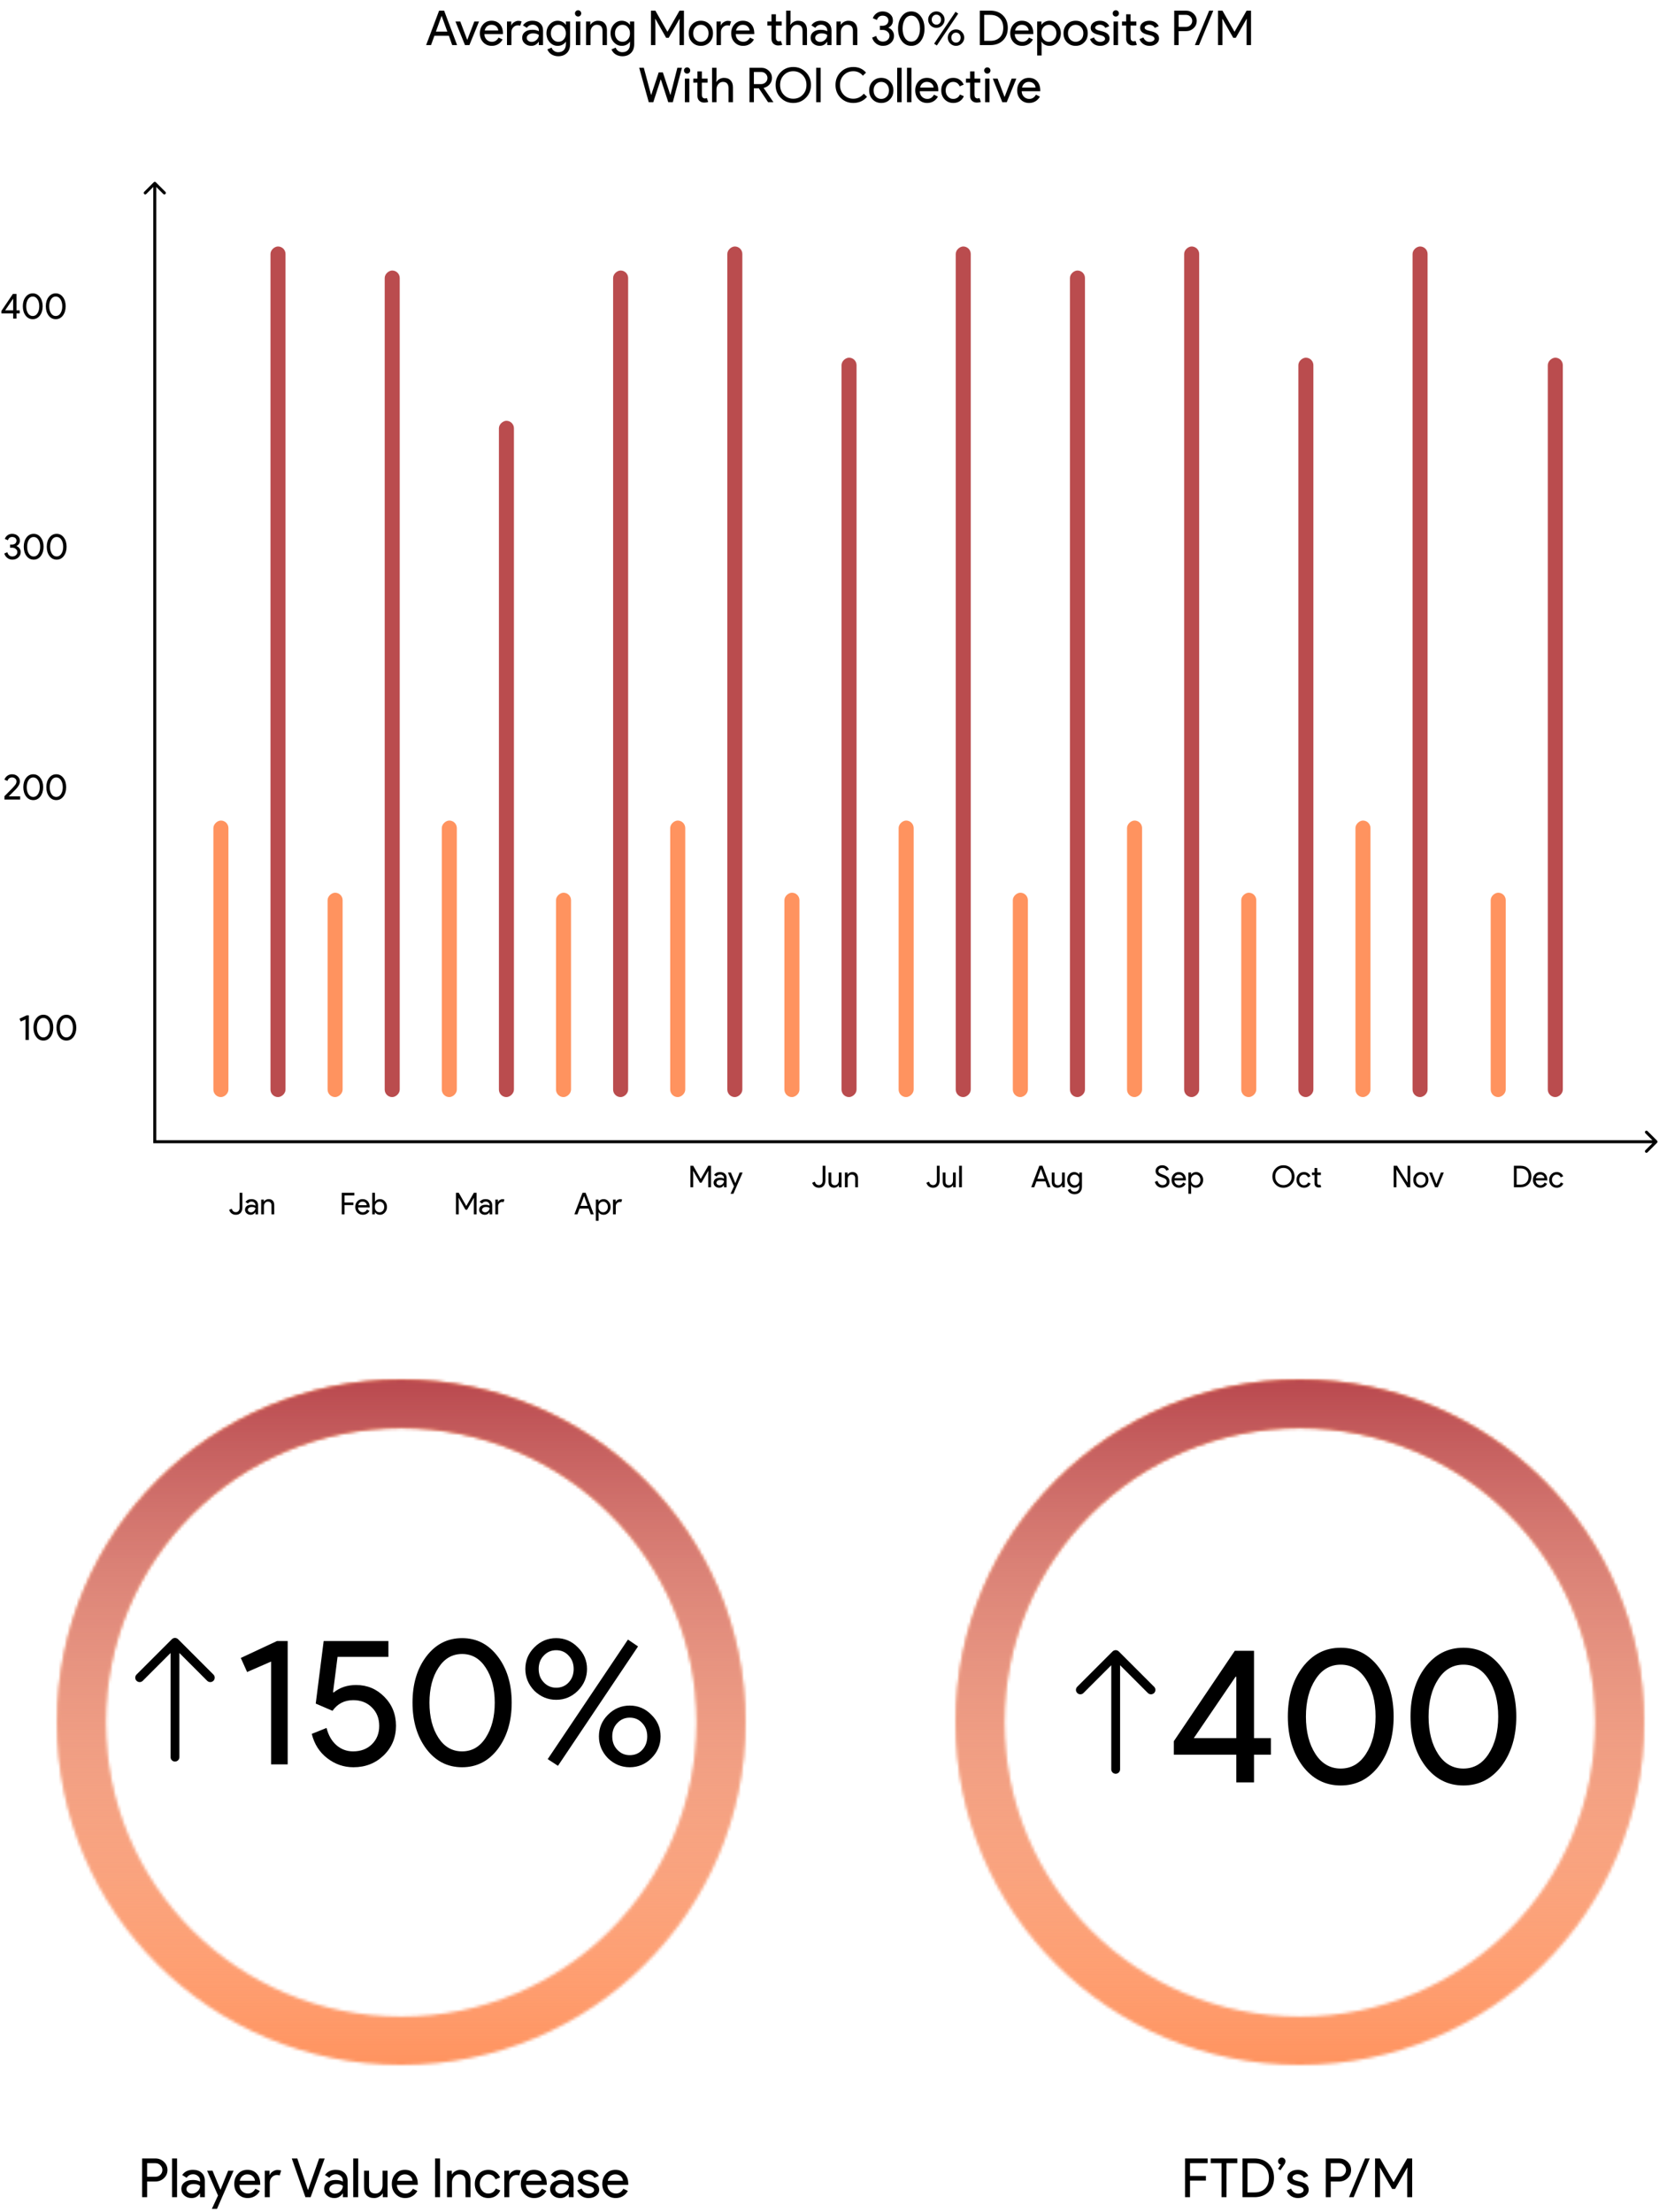 <svg width="552" height="736" viewBox="0 0 552 736" fill="none" xmlns="http://www.w3.org/2000/svg">
<path d="M95.721 545.96V587H90.201V552.8L82.221 556.28L80.121 551.6L92.181 545.96H95.721ZM131.754 574.16C131.754 578.08 130.394 581.36 127.674 584C124.954 586.64 121.594 587.96 117.594 587.96C114.394 587.96 111.494 586.96 108.894 584.96C106.294 582.96 104.574 580.26 103.734 576.86L108.654 574.88C109.254 577.28 110.334 579.18 111.894 580.58C113.494 581.98 115.354 582.68 117.474 582.68C120.034 582.68 122.114 581.9 123.714 580.34C125.354 578.74 126.174 576.7 126.174 574.22C126.174 571.7 125.354 569.64 123.714 568.04C122.114 566.44 120.054 565.64 117.534 565.64C114.614 565.64 112.314 566.82 110.634 569.18L105.054 566.78L107.694 545.96H129.234V551.24H112.314L110.814 563L111.054 563.06C113.094 561.42 115.574 560.6 118.494 560.6C122.174 560.6 125.294 561.9 127.854 564.5C130.454 567.1 131.754 570.32 131.754 574.16ZM137.255 566.48C137.255 560.24 138.795 555.1 141.875 551.06C144.955 547.02 148.915 545 153.755 545C158.595 545 162.555 547.04 165.635 551.12C168.715 555.16 170.255 560.28 170.255 566.48C170.255 572.64 168.715 577.78 165.635 581.9C162.555 585.94 158.595 587.96 153.755 587.96C148.915 587.96 144.955 585.94 141.875 581.9C138.795 577.78 137.255 572.64 137.255 566.48ZM164.615 566.48C164.615 561.76 163.615 557.88 161.615 554.84C159.655 551.8 157.035 550.28 153.755 550.28C150.475 550.28 147.855 551.8 145.895 554.84C143.895 557.88 142.895 561.76 142.895 566.48C142.895 571.2 143.895 575.1 145.895 578.18C147.855 581.18 150.475 582.68 153.755 582.68C157.035 582.68 159.655 581.16 161.615 578.12C163.615 575.04 164.615 571.16 164.615 566.48ZM195.317 555.26C195.317 558.06 194.297 560.48 192.257 562.52C190.257 564.52 187.857 565.52 185.057 565.52C182.297 565.52 179.877 564.52 177.797 562.52C175.797 560.44 174.797 558.02 174.797 555.26C174.797 552.46 175.797 550.06 177.797 548.06C179.837 546.02 182.257 545 185.057 545C187.857 545 190.257 546.02 192.257 548.06C194.297 550.06 195.317 552.46 195.317 555.26ZM212.297 547.76L185.657 587.48L182.237 585.26L208.937 545.48L212.297 547.76ZM190.877 555.26C190.877 553.46 190.317 551.98 189.197 550.82C188.117 549.62 186.737 549.02 185.057 549.02C183.417 549.02 182.037 549.62 180.917 550.82C179.797 551.98 179.237 553.46 179.237 555.26C179.237 557.06 179.797 558.54 180.917 559.7C182.037 560.9 183.417 561.5 185.057 561.5C186.737 561.5 188.117 560.92 189.197 559.76C190.317 558.56 190.877 557.06 190.877 555.26ZM219.797 577.7C219.797 580.5 218.777 582.92 216.737 584.96C214.737 586.96 212.337 587.96 209.537 587.96C206.777 587.96 204.357 586.96 202.277 584.96C200.277 582.88 199.277 580.46 199.277 577.7C199.277 574.9 200.277 572.5 202.277 570.5C204.317 568.46 206.737 567.44 209.537 567.44C212.337 567.44 214.737 568.46 216.737 570.5C218.777 572.5 219.797 574.9 219.797 577.7ZM215.357 577.7C215.357 575.9 214.797 574.42 213.677 573.26C212.597 572.06 211.217 571.46 209.537 571.46C207.897 571.46 206.517 572.06 205.397 573.26C204.277 574.42 203.717 575.9 203.717 577.7C203.717 579.5 204.277 580.98 205.397 582.14C206.517 583.34 207.897 583.94 209.537 583.94C211.217 583.94 212.597 583.36 213.677 582.2C214.797 581 215.357 579.5 215.357 577.7Z" fill="black"/>
<path d="M417.248 583.784V593H411.36V583.784H390.56V579.304L410.848 549.224H417.248V578.28H422.88V583.784H417.248ZM397.216 578.28H411.36V557.864H411.104L397.216 578.28ZM428.504 571.112C428.504 564.456 430.146 558.973 433.432 554.664C436.717 550.355 440.941 548.2 446.104 548.2C451.266 548.2 455.49 550.376 458.776 554.728C462.061 559.037 463.704 564.499 463.704 571.112C463.704 577.683 462.061 583.165 458.776 587.56C455.49 591.869 451.266 594.024 446.104 594.024C440.941 594.024 436.717 591.869 433.432 587.56C430.146 583.165 428.504 577.683 428.504 571.112ZM457.688 571.112C457.688 566.077 456.621 561.939 454.488 558.696C452.397 555.453 449.602 553.832 446.104 553.832C442.605 553.832 439.81 555.453 437.72 558.696C435.586 561.939 434.52 566.077 434.52 571.112C434.52 576.147 435.586 580.307 437.72 583.592C439.81 586.792 442.605 588.392 446.104 588.392C449.602 588.392 452.397 586.771 454.488 583.528C456.621 580.243 457.688 576.104 457.688 571.112ZM469.316 571.112C469.316 564.456 470.959 558.973 474.244 554.664C477.529 550.355 481.753 548.2 486.916 548.2C492.079 548.2 496.303 550.376 499.588 554.728C502.873 559.037 504.516 564.499 504.516 571.112C504.516 577.683 502.873 583.165 499.588 587.56C496.303 591.869 492.079 594.024 486.916 594.024C481.753 594.024 477.529 591.869 474.244 587.56C470.959 583.165 469.316 577.683 469.316 571.112ZM498.5 571.112C498.5 566.077 497.433 561.939 495.3 558.696C493.209 555.453 490.415 553.832 486.916 553.832C483.417 553.832 480.623 555.453 478.532 558.696C476.399 561.939 475.332 566.077 475.332 571.112C475.332 576.147 476.399 580.307 478.532 583.592C480.623 586.792 483.417 588.392 486.916 588.392C490.415 588.392 493.209 586.771 495.3 583.528C497.433 580.243 498.5 576.104 498.5 571.112Z" fill="black"/>
<path d="M48.952 725.78V731H47.296V718.112H51.688C52.804 718.112 53.752 718.484 54.532 719.228C55.324 719.972 55.72 720.878 55.72 721.946C55.72 723.038 55.324 723.95 54.532 724.682C53.764 725.414 52.816 725.78 51.688 725.78H48.952ZM48.952 719.696V724.196H51.724C52.384 724.196 52.93 723.974 53.362 723.53C53.806 723.086 54.028 722.558 54.028 721.946C54.028 721.346 53.806 720.824 53.362 720.38C52.93 719.924 52.384 719.696 51.724 719.696H48.952ZM58.912 718.112V731H57.256V718.112H58.912ZM62.048 728.3C62.048 728.732 62.228 729.092 62.588 729.38C62.96 729.668 63.392 729.812 63.884 729.812C64.58 729.812 65.198 729.554 65.738 729.038C66.29 728.522 66.566 727.916 66.566 727.22C66.05 726.812 65.33 726.608 64.406 726.608C63.734 726.608 63.17 726.77 62.714 727.094C62.27 727.418 62.048 727.82 62.048 728.3ZM64.19 721.892C65.414 721.892 66.38 722.222 67.088 722.882C67.796 723.53 68.15 724.424 68.15 725.564V731H66.566V729.776H66.494C65.81 730.784 64.898 731.288 63.758 731.288C62.786 731.288 61.97 731 61.31 730.424C60.662 729.848 60.338 729.128 60.338 728.264C60.338 727.352 60.68 726.626 61.364 726.086C62.06 725.546 62.984 725.276 64.136 725.276C65.12 725.276 65.93 725.456 66.566 725.816V725.438C66.566 724.862 66.338 724.376 65.882 723.98C65.426 723.572 64.892 723.368 64.28 723.368C63.356 723.368 62.624 723.758 62.084 724.538L60.626 723.62C61.43 722.468 62.618 721.892 64.19 721.892ZM77.726 722.18L72.2 734.888H70.49L72.542 730.442L68.906 722.18H70.706L73.334 728.516H73.37L75.926 722.18H77.726ZM82.415 731.288C81.119 731.288 80.051 730.844 79.211 729.956C78.371 729.068 77.951 727.946 77.951 726.59C77.951 725.246 78.359 724.13 79.175 723.242C79.991 722.342 81.035 721.892 82.307 721.892C83.615 721.892 84.653 722.318 85.421 723.17C86.201 724.01 86.591 725.192 86.591 726.716L86.573 726.896H79.643C79.667 727.76 79.955 728.456 80.507 728.984C81.059 729.512 81.719 729.776 82.487 729.776C83.543 729.776 84.371 729.248 84.971 728.192L86.447 728.912C86.051 729.656 85.499 730.238 84.791 730.658C84.095 731.078 83.303 731.288 82.415 731.288ZM79.769 725.528H84.827C84.779 724.916 84.527 724.412 84.071 724.016C83.627 723.608 83.027 723.404 82.271 723.404C81.647 723.404 81.107 723.596 80.651 723.98C80.207 724.364 79.913 724.88 79.769 725.528ZM89.762 731H88.106V722.18H89.69V723.62H89.762C89.93 723.152 90.272 722.756 90.788 722.432C91.316 722.096 91.832 721.928 92.336 721.928C92.816 721.928 93.224 722 93.56 722.144L93.056 723.746C92.852 723.662 92.528 723.62 92.084 723.62C91.46 723.62 90.914 723.872 90.446 724.376C89.99 724.88 89.762 725.468 89.762 726.14V731ZM103.351 731H101.623L97.087 718.112H98.923L102.451 728.57H102.523L106.195 718.112H108.031L103.351 731ZM109.562 728.3C109.562 728.732 109.742 729.092 110.102 729.38C110.474 729.668 110.906 729.812 111.398 729.812C112.094 729.812 112.712 729.554 113.252 729.038C113.804 728.522 114.08 727.916 114.08 727.22C113.564 726.812 112.844 726.608 111.92 726.608C111.248 726.608 110.684 726.77 110.228 727.094C109.784 727.418 109.562 727.82 109.562 728.3ZM111.704 721.892C112.928 721.892 113.894 722.222 114.602 722.882C115.31 723.53 115.664 724.424 115.664 725.564V731H114.08V729.776H114.008C113.324 730.784 112.412 731.288 111.272 731.288C110.3 731.288 109.484 731 108.824 730.424C108.176 729.848 107.852 729.128 107.852 728.264C107.852 727.352 108.194 726.626 108.878 726.086C109.574 725.546 110.498 725.276 111.65 725.276C112.634 725.276 113.444 725.456 114.08 725.816V725.438C114.08 724.862 113.852 724.376 113.396 723.98C112.94 723.572 112.406 723.368 111.794 723.368C110.87 723.368 110.138 723.758 109.598 724.538L108.14 723.62C108.944 722.468 110.132 721.892 111.704 721.892ZM119.187 718.112V731H117.531V718.112H119.187ZM128.945 731H127.361V729.776H127.289C127.037 730.208 126.647 730.568 126.119 730.856C125.603 731.144 125.063 731.288 124.499 731.288C123.419 731.288 122.585 730.982 121.997 730.37C121.421 729.746 121.133 728.864 121.133 727.724V722.18H122.789V727.616C122.825 729.056 123.551 729.776 124.967 729.776C125.627 729.776 126.179 729.512 126.623 728.984C127.067 728.444 127.289 727.802 127.289 727.058V722.18H128.945V731ZM134.833 731.288C133.537 731.288 132.469 730.844 131.629 729.956C130.789 729.068 130.369 727.946 130.369 726.59C130.369 725.246 130.777 724.13 131.593 723.242C132.409 722.342 133.453 721.892 134.725 721.892C136.033 721.892 137.071 722.318 137.839 723.17C138.619 724.01 139.009 725.192 139.009 726.716L138.991 726.896H132.061C132.085 727.76 132.373 728.456 132.925 728.984C133.477 729.512 134.137 729.776 134.905 729.776C135.961 729.776 136.789 729.248 137.389 728.192L138.865 728.912C138.469 729.656 137.917 730.238 137.209 730.658C136.513 731.078 135.721 731.288 134.833 731.288ZM132.187 725.528H137.245C137.197 724.916 136.945 724.412 136.489 724.016C136.045 723.608 135.445 723.404 134.689 723.404C134.065 723.404 133.525 723.596 133.069 723.98C132.625 724.364 132.331 724.88 132.187 725.528ZM146.423 731H144.767V718.112H146.423V731ZM148.733 722.18H150.317V723.404H150.389C150.641 722.972 151.025 722.612 151.541 722.324C152.069 722.036 152.615 721.892 153.179 721.892C154.259 721.892 155.087 722.204 155.663 722.828C156.251 723.44 156.545 724.316 156.545 725.456V731H154.889V725.564C154.853 724.124 154.127 723.404 152.711 723.404C152.051 723.404 151.499 723.674 151.055 724.214C150.611 724.742 150.389 725.378 150.389 726.122V731H148.733V722.18ZM162.52 731.288C161.212 731.288 160.126 730.844 159.262 729.956C158.41 729.044 157.984 727.922 157.984 726.59C157.984 725.234 158.41 724.112 159.262 723.224C160.126 722.336 161.212 721.892 162.52 721.892C163.42 721.892 164.206 722.12 164.878 722.576C165.55 723.02 166.054 723.638 166.39 724.43L164.878 725.06C164.41 723.956 163.588 723.404 162.412 723.404C161.656 723.404 161.002 723.71 160.45 724.322C159.91 724.934 159.64 725.69 159.64 726.59C159.64 727.49 159.91 728.246 160.45 728.858C161.002 729.47 161.656 729.776 162.412 729.776C163.624 729.776 164.476 729.224 164.968 728.12L166.444 728.75C166.12 729.542 165.61 730.166 164.914 730.622C164.23 731.066 163.432 731.288 162.52 731.288ZM169.461 731H167.805V722.18H169.389V723.62H169.461C169.629 723.152 169.971 722.756 170.487 722.432C171.015 722.096 171.531 721.928 172.035 721.928C172.515 721.928 172.923 722 173.259 722.144L172.755 723.746C172.551 723.662 172.227 723.62 171.783 723.62C171.159 723.62 170.613 723.872 170.145 724.376C169.689 724.88 169.461 725.468 169.461 726.14V731ZM177.759 731.288C176.463 731.288 175.395 730.844 174.555 729.956C173.715 729.068 173.295 727.946 173.295 726.59C173.295 725.246 173.703 724.13 174.519 723.242C175.335 722.342 176.379 721.892 177.651 721.892C178.959 721.892 179.997 722.318 180.765 723.17C181.545 724.01 181.935 725.192 181.935 726.716L181.917 726.896H174.987C175.011 727.76 175.299 728.456 175.851 728.984C176.403 729.512 177.063 729.776 177.831 729.776C178.887 729.776 179.715 729.248 180.315 728.192L181.791 728.912C181.395 729.656 180.843 730.238 180.135 730.658C179.439 731.078 178.647 731.288 177.759 731.288ZM175.113 725.528H180.171C180.123 724.916 179.871 724.412 179.415 724.016C178.971 723.608 178.371 723.404 177.615 723.404C176.991 723.404 176.451 723.596 175.995 723.98C175.551 724.364 175.257 724.88 175.113 725.528ZM184.743 728.3C184.743 728.732 184.923 729.092 185.283 729.38C185.655 729.668 186.087 729.812 186.579 729.812C187.275 729.812 187.893 729.554 188.433 729.038C188.985 728.522 189.261 727.916 189.261 727.22C188.745 726.812 188.025 726.608 187.101 726.608C186.429 726.608 185.865 726.77 185.409 727.094C184.965 727.418 184.743 727.82 184.743 728.3ZM186.885 721.892C188.109 721.892 189.075 722.222 189.783 722.882C190.491 723.53 190.845 724.424 190.845 725.564V731H189.261V729.776H189.189C188.505 730.784 187.593 731.288 186.453 731.288C185.481 731.288 184.665 731 184.005 730.424C183.357 729.848 183.033 729.128 183.033 728.264C183.033 727.352 183.375 726.626 184.059 726.086C184.755 725.546 185.679 725.276 186.831 725.276C187.815 725.276 188.625 725.456 189.261 725.816V725.438C189.261 724.862 189.033 724.376 188.577 723.98C188.121 723.572 187.587 723.368 186.975 723.368C186.051 723.368 185.319 723.758 184.779 724.538L183.321 723.62C184.125 722.468 185.313 721.892 186.885 721.892ZM199.375 728.552C199.375 729.32 199.039 729.968 198.367 730.496C197.695 731.024 196.849 731.288 195.829 731.288C194.941 731.288 194.161 731.06 193.489 730.604C192.817 730.136 192.337 729.524 192.049 728.768L193.525 728.138C193.741 728.666 194.053 729.08 194.461 729.38C194.881 729.668 195.337 729.812 195.829 729.812C196.357 729.812 196.795 729.698 197.143 729.47C197.503 729.242 197.683 728.972 197.683 728.66C197.683 728.096 197.251 727.682 196.387 727.418L194.875 727.04C193.159 726.608 192.301 725.78 192.301 724.556C192.301 723.752 192.625 723.11 193.273 722.63C193.933 722.138 194.773 721.892 195.793 721.892C196.573 721.892 197.275 722.078 197.899 722.45C198.535 722.822 198.979 723.32 199.231 723.944L197.755 724.556C197.587 724.184 197.311 723.896 196.927 723.692C196.555 723.476 196.135 723.368 195.667 723.368C195.235 723.368 194.845 723.476 194.497 723.692C194.161 723.908 193.993 724.172 193.993 724.484C193.993 724.988 194.467 725.348 195.415 725.564L196.747 725.906C198.499 726.338 199.375 727.22 199.375 728.552ZM204.864 731.288C203.568 731.288 202.5 730.844 201.66 729.956C200.82 729.068 200.4 727.946 200.4 726.59C200.4 725.246 200.808 724.13 201.624 723.242C202.44 722.342 203.484 721.892 204.756 721.892C206.064 721.892 207.102 722.318 207.87 723.17C208.65 724.01 209.04 725.192 209.04 726.716L209.022 726.896H202.092C202.116 727.76 202.404 728.456 202.956 728.984C203.508 729.512 204.168 729.776 204.936 729.776C205.992 729.776 206.82 729.248 207.42 728.192L208.896 728.912C208.5 729.656 207.948 730.238 207.24 730.658C206.544 731.078 205.752 731.288 204.864 731.288ZM202.218 725.528H207.276C207.228 724.916 206.976 724.412 206.52 724.016C206.076 723.608 205.476 723.404 204.72 723.404C204.096 723.404 203.556 723.596 203.1 723.98C202.656 724.364 202.362 724.88 202.218 725.528Z" fill="black"/>
<path d="M9.6 337.792V346H8.496V339.16L6.9 339.856L6.48 338.92L8.892 337.792H9.6ZM11.133 341.896C11.133 340.648 11.441 339.62 12.057 338.812C12.674 338.004 13.466 337.6 14.434 337.6C15.402 337.6 16.194 338.008 16.809 338.824C17.425 339.632 17.733 340.656 17.733 341.896C17.733 343.128 17.425 344.156 16.809 344.98C16.194 345.788 15.402 346.192 14.434 346.192C13.466 346.192 12.674 345.788 12.057 344.98C11.441 344.156 11.133 343.128 11.133 341.896ZM16.605 341.896C16.605 340.952 16.405 340.176 16.006 339.568C15.614 338.96 15.089 338.656 14.434 338.656C13.777 338.656 13.254 338.96 12.861 339.568C12.461 340.176 12.261 340.952 12.261 341.896C12.261 342.84 12.461 343.62 12.861 344.236C13.254 344.836 13.777 345.136 14.434 345.136C15.089 345.136 15.614 344.832 16.006 344.224C16.405 343.608 16.605 342.832 16.605 341.896ZM18.786 341.896C18.786 340.648 19.094 339.62 19.71 338.812C20.326 338.004 21.118 337.6 22.086 337.6C23.054 337.6 23.846 338.008 24.462 338.824C25.078 339.632 25.386 340.656 25.386 341.896C25.386 343.128 25.078 344.156 24.462 344.98C23.846 345.788 23.054 346.192 22.086 346.192C21.118 346.192 20.326 345.788 19.71 344.98C19.094 344.156 18.786 343.128 18.786 341.896ZM24.258 341.896C24.258 340.952 24.058 340.176 23.658 339.568C23.266 338.96 22.742 338.656 22.086 338.656C21.43 338.656 20.906 338.96 20.514 339.568C20.114 340.176 19.914 340.952 19.914 341.896C19.914 342.84 20.114 343.62 20.514 344.236C20.906 344.836 21.43 345.136 22.086 345.136C22.742 345.136 23.266 344.832 23.658 344.224C24.058 343.608 24.258 342.832 24.258 341.896Z" fill="black"/>
<path d="M78.47 404.16C77.93 404.16 77.463 404.013 77.07 403.72C76.677 403.427 76.4 403.02 76.24 402.5L77.11 402.14C77.337 402.9 77.79 403.28 78.47 403.28C78.843 403.28 79.143 403.15 79.37 402.89C79.603 402.623 79.72 402.28 79.72 401.86V396.84H80.64V401.78C80.64 402.52 80.443 403.103 80.05 403.53C79.663 403.95 79.137 404.16 78.47 404.16ZM82.474 402.5C82.474 402.74 82.574 402.94 82.774 403.1C82.981 403.26 83.221 403.34 83.494 403.34C83.881 403.34 84.224 403.197 84.524 402.91C84.831 402.623 84.984 402.287 84.984 401.9C84.698 401.673 84.297 401.56 83.784 401.56C83.411 401.56 83.097 401.65 82.844 401.83C82.597 402.01 82.474 402.233 82.474 402.5ZM83.664 398.94C84.344 398.94 84.881 399.123 85.274 399.49C85.668 399.85 85.864 400.347 85.864 400.98V404H84.984V403.32H84.944C84.564 403.88 84.058 404.16 83.424 404.16C82.884 404.16 82.431 404 82.064 403.68C81.704 403.36 81.524 402.96 81.524 402.48C81.524 401.973 81.714 401.57 82.094 401.27C82.481 400.97 82.994 400.82 83.634 400.82C84.181 400.82 84.631 400.92 84.984 401.12V400.91C84.984 400.59 84.858 400.32 84.604 400.1C84.351 399.873 84.054 399.76 83.714 399.76C83.201 399.76 82.794 399.977 82.494 400.41L81.684 399.9C82.131 399.26 82.791 398.94 83.664 398.94ZM86.902 399.1H87.782V399.78H87.822C87.962 399.54 88.175 399.34 88.462 399.18C88.755 399.02 89.058 398.94 89.372 398.94C89.972 398.94 90.432 399.113 90.752 399.46C91.079 399.8 91.242 400.287 91.242 400.92V404H90.322V400.98C90.302 400.18 89.898 399.78 89.112 399.78C88.745 399.78 88.439 399.93 88.192 400.23C87.945 400.523 87.822 400.877 87.822 401.29V404H86.902V399.1Z" fill="black"/>
<path d="M114.64 400.93V404H113.72V396.84H117.9V397.72H114.64V400.07H117.58V400.93H114.64ZM120.682 404.16C119.962 404.16 119.369 403.913 118.902 403.42C118.435 402.927 118.202 402.303 118.202 401.55C118.202 400.803 118.429 400.183 118.882 399.69C119.335 399.19 119.915 398.94 120.622 398.94C121.349 398.94 121.925 399.177 122.352 399.65C122.785 400.117 123.002 400.773 123.002 401.62L122.992 401.72H119.142C119.155 402.2 119.315 402.587 119.622 402.88C119.929 403.173 120.295 403.32 120.722 403.32C121.309 403.32 121.769 403.027 122.102 402.44L122.922 402.84C122.702 403.253 122.395 403.577 122.002 403.81C121.615 404.043 121.175 404.16 120.682 404.16ZM119.212 400.96H122.022C121.995 400.62 121.855 400.34 121.602 400.12C121.355 399.893 121.022 399.78 120.602 399.78C120.255 399.78 119.955 399.887 119.702 400.1C119.455 400.313 119.292 400.6 119.212 400.96ZM126.433 404.16C126.073 404.16 125.743 404.083 125.443 403.93C125.15 403.777 124.923 403.573 124.763 403.32H124.723V404H123.843V396.84H124.763V399.1L124.723 399.78H124.763C124.923 399.527 125.15 399.323 125.443 399.17C125.743 399.017 126.073 398.94 126.433 398.94C127.08 398.94 127.627 399.193 128.073 399.7C128.533 400.213 128.763 400.83 128.763 401.55C128.763 402.277 128.533 402.893 128.073 403.4C127.627 403.907 127.08 404.16 126.433 404.16ZM126.283 403.32C126.723 403.32 127.093 403.153 127.393 402.82C127.693 402.493 127.843 402.07 127.843 401.55C127.843 401.037 127.693 400.613 127.393 400.28C127.093 399.947 126.723 399.78 126.283 399.78C125.837 399.78 125.463 399.947 125.163 400.28C124.87 400.613 124.723 401.037 124.723 401.55C124.723 402.07 124.87 402.497 125.163 402.83C125.463 403.157 125.837 403.32 126.283 403.32Z" fill="black"/>
<path d="M152.64 404H151.72V396.84H152.64L155.13 401.2H155.17L157.66 396.84H158.58V404H157.66V399.75L157.7 398.55H157.66L155.42 402.48H154.88L152.64 398.55H152.6L152.64 399.75V404ZM160.384 402.5C160.384 402.74 160.484 402.94 160.684 403.1C160.891 403.26 161.131 403.34 161.404 403.34C161.791 403.34 162.134 403.197 162.434 402.91C162.741 402.623 162.894 402.287 162.894 401.9C162.608 401.673 162.208 401.56 161.694 401.56C161.321 401.56 161.008 401.65 160.754 401.83C160.508 402.01 160.384 402.233 160.384 402.5ZM161.574 398.94C162.254 398.94 162.791 399.123 163.184 399.49C163.578 399.85 163.774 400.347 163.774 400.98V404H162.894V403.32H162.854C162.474 403.88 161.968 404.16 161.334 404.16C160.794 404.16 160.341 404 159.974 403.68C159.614 403.36 159.434 402.96 159.434 402.48C159.434 401.973 159.624 401.57 160.004 401.27C160.391 400.97 160.904 400.82 161.544 400.82C162.091 400.82 162.541 400.92 162.894 401.12V400.91C162.894 400.59 162.768 400.32 162.514 400.1C162.261 399.873 161.964 399.76 161.624 399.76C161.111 399.76 160.704 399.977 160.404 400.41L159.594 399.9C160.041 399.26 160.701 398.94 161.574 398.94ZM165.732 404H164.812V399.1H165.692V399.9H165.732C165.825 399.64 166.015 399.42 166.302 399.24C166.595 399.053 166.882 398.96 167.162 398.96C167.429 398.96 167.655 399 167.842 399.08L167.562 399.97C167.449 399.923 167.269 399.9 167.022 399.9C166.675 399.9 166.372 400.04 166.112 400.32C165.859 400.6 165.732 400.927 165.732 401.3V404Z" fill="black"/>
<path d="M146.906 5.352L145.034 10.52H148.842L146.97 5.352H146.906ZM143.418 15H141.786L146.106 3.544H147.77L152.09 15H150.458L149.354 11.896H144.538L143.418 15ZM156.188 15H154.716L151.548 7.16H153.148L155.452 13.24H155.484L157.82 7.16H159.388L156.188 15ZM163.635 15.256C162.483 15.256 161.533 14.861 160.787 14.072C160.04 13.283 159.667 12.285 159.667 11.08C159.667 9.885 160.029 8.893 160.755 8.104C161.48 7.304 162.408 6.904 163.539 6.904C164.701 6.904 165.624 7.283 166.307 8.04C167 8.787 167.347 9.837 167.347 11.192L167.331 11.352H161.171C161.192 12.12 161.448 12.739 161.939 13.208C162.429 13.677 163.016 13.912 163.699 13.912C164.637 13.912 165.373 13.443 165.907 12.504L167.219 13.144C166.867 13.805 166.376 14.323 165.747 14.696C165.128 15.069 164.424 15.256 163.635 15.256ZM161.283 10.136H165.779C165.736 9.592 165.512 9.144 165.107 8.792C164.712 8.429 164.179 8.248 163.507 8.248C162.952 8.248 162.472 8.419 162.067 8.76C161.672 9.101 161.411 9.56 161.283 10.136ZM170.165 15H168.693V7.16H170.101V8.44H170.165C170.314 8.024 170.618 7.672 171.077 7.384C171.546 7.085 172.005 6.936 172.453 6.936C172.88 6.936 173.242 7 173.541 7.128L173.093 8.552C172.912 8.477 172.624 8.44 172.229 8.44C171.674 8.44 171.189 8.664 170.773 9.112C170.368 9.56 170.165 10.083 170.165 10.68V15ZM175.265 12.6C175.265 12.984 175.425 13.304 175.745 13.56C176.076 13.816 176.46 13.944 176.897 13.944C177.516 13.944 178.065 13.715 178.545 13.256C179.036 12.797 179.281 12.259 179.281 11.64C178.822 11.277 178.182 11.096 177.361 11.096C176.764 11.096 176.262 11.24 175.857 11.528C175.462 11.816 175.265 12.173 175.265 12.6ZM177.169 6.904C178.257 6.904 179.116 7.197 179.745 7.784C180.374 8.36 180.689 9.155 180.689 10.168V15H179.281V13.912H179.217C178.609 14.808 177.798 15.256 176.785 15.256C175.921 15.256 175.196 15 174.609 14.488C174.033 13.976 173.745 13.336 173.745 12.568C173.745 11.757 174.049 11.112 174.657 10.632C175.276 10.152 176.097 9.912 177.121 9.912C177.996 9.912 178.716 10.072 179.281 10.392V10.056C179.281 9.544 179.078 9.112 178.673 8.76C178.268 8.397 177.793 8.216 177.249 8.216C176.428 8.216 175.777 8.563 175.297 9.256L174.001 8.44C174.716 7.416 175.772 6.904 177.169 6.904ZM185.791 13.912C186.516 13.912 187.108 13.651 187.567 13.128C188.047 12.605 188.287 11.923 188.287 11.08C188.287 10.259 188.047 9.581 187.567 9.048C187.098 8.515 186.506 8.248 185.791 8.248C185.087 8.248 184.495 8.515 184.015 9.048C183.535 9.581 183.295 10.259 183.295 11.08C183.295 11.912 183.535 12.589 184.015 13.112C184.495 13.645 185.087 13.912 185.791 13.912ZM185.743 18.712C185.306 18.712 184.895 18.653 184.511 18.536C184.127 18.429 183.775 18.275 183.455 18.072C183.146 17.869 182.879 17.629 182.655 17.352C182.431 17.075 182.26 16.765 182.143 16.424L183.535 15.848C183.695 16.307 183.972 16.675 184.367 16.952C184.762 17.229 185.22 17.368 185.743 17.368C186.543 17.368 187.167 17.128 187.615 16.648C188.063 16.168 188.287 15.507 188.287 14.664V13.912H188.223C187.946 14.328 187.567 14.659 187.087 14.904C186.618 15.139 186.106 15.256 185.551 15.256C184.527 15.256 183.647 14.856 182.911 14.056C182.186 13.235 181.823 12.243 181.823 11.08C181.823 9.917 182.186 8.931 182.911 8.12C183.647 7.309 184.527 6.904 185.551 6.904C186.106 6.904 186.618 7.027 187.087 7.272C187.567 7.507 187.946 7.832 188.223 8.248H188.287V7.16H189.695V14.664C189.695 15.923 189.338 16.909 188.623 17.624C187.898 18.349 186.938 18.712 185.743 18.712ZM193.394 4.456C193.394 4.744 193.292 4.989 193.09 5.192C192.887 5.395 192.642 5.496 192.354 5.496C192.066 5.496 191.82 5.395 191.618 5.192C191.415 4.989 191.314 4.744 191.314 4.456C191.314 4.168 191.415 3.923 191.618 3.72C191.82 3.517 192.066 3.416 192.354 3.416C192.642 3.416 192.887 3.517 193.09 3.72C193.292 3.923 193.394 4.168 193.394 4.456ZM193.09 7.16V15H191.618V7.16H193.09ZM195.005 7.16H196.413V8.248H196.477C196.701 7.864 197.043 7.544 197.501 7.288C197.971 7.032 198.456 6.904 198.957 6.904C199.917 6.904 200.653 7.181 201.165 7.736C201.688 8.28 201.949 9.059 201.949 10.072V15H200.477V10.168C200.445 8.888 199.8 8.248 198.541 8.248C197.955 8.248 197.464 8.488 197.069 8.968C196.675 9.437 196.477 10.003 196.477 10.664V15H195.005V7.16ZM207.119 13.912C207.844 13.912 208.436 13.651 208.895 13.128C209.375 12.605 209.615 11.923 209.615 11.08C209.615 10.259 209.375 9.581 208.895 9.048C208.426 8.515 207.834 8.248 207.119 8.248C206.415 8.248 205.823 8.515 205.343 9.048C204.863 9.581 204.623 10.259 204.623 11.08C204.623 11.912 204.863 12.589 205.343 13.112C205.823 13.645 206.415 13.912 207.119 13.912ZM207.071 18.712C206.634 18.712 206.223 18.653 205.839 18.536C205.455 18.429 205.103 18.275 204.783 18.072C204.474 17.869 204.207 17.629 203.983 17.352C203.759 17.075 203.588 16.765 203.471 16.424L204.863 15.848C205.023 16.307 205.3 16.675 205.695 16.952C206.09 17.229 206.548 17.368 207.071 17.368C207.871 17.368 208.495 17.128 208.943 16.648C209.391 16.168 209.615 15.507 209.615 14.664V13.912H209.551C209.274 14.328 208.895 14.659 208.415 14.904C207.946 15.139 207.434 15.256 206.879 15.256C205.855 15.256 204.975 14.856 204.239 14.056C203.514 13.235 203.151 12.243 203.151 11.08C203.151 9.917 203.514 8.931 204.239 8.12C204.975 7.309 205.855 6.904 206.879 6.904C207.434 6.904 207.946 7.027 208.415 7.272C208.895 7.507 209.274 7.832 209.551 8.248H209.615V7.16H211.023V14.664C211.023 15.923 210.666 16.909 209.951 17.624C209.226 18.349 208.266 18.712 207.071 18.712ZM218.062 15H216.59V3.544H218.062L222.046 10.52H222.11L226.094 3.544H227.566V15H226.094V8.2L226.158 6.28H226.094L222.51 12.568H221.646L218.062 6.28H217.998L218.062 8.2V15ZM229.167 11.08C229.167 9.875 229.545 8.877 230.303 8.088C231.071 7.299 232.036 6.904 233.199 6.904C234.361 6.904 235.321 7.299 236.079 8.088C236.847 8.877 237.231 9.875 237.231 11.08C237.231 12.296 236.847 13.293 236.079 14.072C235.321 14.861 234.361 15.256 233.199 15.256C232.036 15.256 231.071 14.861 230.303 14.072C229.545 13.283 229.167 12.285 229.167 11.08ZM230.639 11.08C230.639 11.923 230.884 12.605 231.375 13.128C231.865 13.651 232.473 13.912 233.199 13.912C233.924 13.912 234.532 13.651 235.023 13.128C235.513 12.605 235.759 11.923 235.759 11.08C235.759 10.248 235.513 9.571 235.023 9.048C234.521 8.515 233.913 8.248 233.199 8.248C232.484 8.248 231.876 8.515 231.375 9.048C230.884 9.571 230.639 10.248 230.639 11.08ZM239.884 15H238.412V7.16H239.82V8.44H239.884C240.033 8.024 240.337 7.672 240.796 7.384C241.265 7.085 241.724 6.936 242.172 6.936C242.598 6.936 242.961 7 243.26 7.128L242.812 8.552C242.63 8.477 242.342 8.44 241.948 8.44C241.393 8.44 240.908 8.664 240.492 9.112C240.086 9.56 239.884 10.083 239.884 10.68V15ZM247.26 15.256C246.108 15.256 245.158 14.861 244.412 14.072C243.665 13.283 243.292 12.285 243.292 11.08C243.292 9.885 243.654 8.893 244.38 8.104C245.105 7.304 246.033 6.904 247.164 6.904C248.326 6.904 249.249 7.283 249.932 8.04C250.625 8.787 250.972 9.837 250.972 11.192L250.956 11.352H244.796C244.817 12.12 245.073 12.739 245.564 13.208C246.054 13.677 246.641 13.912 247.324 13.912C248.262 13.912 248.998 13.443 249.532 12.504L250.844 13.144C250.492 13.805 250.001 14.323 249.372 14.696C248.753 15.069 248.049 15.256 247.26 15.256ZM244.908 10.136H249.404C249.361 9.592 249.137 9.144 248.732 8.792C248.337 8.429 247.804 8.248 247.132 8.248C246.577 8.248 246.097 8.419 245.692 8.76C245.297 9.101 245.036 9.56 244.908 10.136ZM258.938 15.128C258.298 15.128 257.764 14.931 257.338 14.536C256.922 14.141 256.708 13.592 256.698 12.888V8.504H255.322V7.16H256.698V4.76H258.17V7.16H260.09V8.504H258.17V12.408C258.17 12.931 258.271 13.288 258.474 13.48C258.676 13.661 258.906 13.752 259.161 13.752C259.279 13.752 259.391 13.741 259.498 13.72C259.615 13.688 259.722 13.651 259.818 13.608L260.282 14.92C259.898 15.059 259.45 15.128 258.938 15.128ZM261.568 3.544H263.04V7.16L262.976 8.248H263.04C263.264 7.864 263.605 7.544 264.064 7.288C264.533 7.032 265.019 6.904 265.52 6.904C266.48 6.904 267.216 7.181 267.728 7.736C268.251 8.28 268.512 9.059 268.512 10.072V15H267.04V10.36C267.04 8.952 266.416 8.248 265.168 8.248C264.571 8.248 264.064 8.499 263.648 9C263.243 9.491 263.04 10.067 263.04 10.728V15H261.568V3.544ZM271.234 12.6C271.234 12.984 271.394 13.304 271.714 13.56C272.044 13.816 272.428 13.944 272.866 13.944C273.484 13.944 274.034 13.715 274.514 13.256C275.004 12.797 275.25 12.259 275.25 11.64C274.791 11.277 274.151 11.096 273.33 11.096C272.732 11.096 272.231 11.24 271.826 11.528C271.431 11.816 271.234 12.173 271.234 12.6ZM273.138 6.904C274.226 6.904 275.084 7.197 275.714 7.784C276.343 8.36 276.658 9.155 276.658 10.168V15H275.25V13.912H275.186C274.578 14.808 273.767 15.256 272.754 15.256C271.89 15.256 271.164 15 270.578 14.488C270.002 13.976 269.714 13.336 269.714 12.568C269.714 11.757 270.018 11.112 270.626 10.632C271.244 10.152 272.066 9.912 273.09 9.912C273.964 9.912 274.684 10.072 275.25 10.392V10.056C275.25 9.544 275.047 9.112 274.642 8.76C274.236 8.397 273.762 8.216 273.218 8.216C272.396 8.216 271.746 8.563 271.266 9.256L269.97 8.44C270.684 7.416 271.74 6.904 273.138 6.904ZM278.318 7.16H279.726V8.248H279.79C280.014 7.864 280.355 7.544 280.814 7.288C281.283 7.032 281.769 6.904 282.27 6.904C283.23 6.904 283.966 7.181 284.478 7.736C285.001 8.28 285.262 9.059 285.262 10.072V15H283.79V10.168C283.758 8.888 283.113 8.248 281.854 8.248C281.267 8.248 280.777 8.488 280.382 8.968C279.987 9.437 279.79 10.003 279.79 10.664V15H278.318V7.16ZM297.465 11.896C297.465 12.856 297.108 13.656 296.393 14.296C295.689 14.936 294.815 15.256 293.769 15.256C292.948 15.256 292.207 15.011 291.545 14.52C290.873 14.008 290.42 13.341 290.185 12.52L291.529 11.96C291.7 12.568 291.977 13.037 292.361 13.368C292.756 13.688 293.225 13.848 293.769 13.848C294.367 13.848 294.884 13.661 295.321 13.288C295.748 12.904 295.961 12.44 295.961 11.896C295.961 11.352 295.737 10.893 295.289 10.52C294.852 10.147 294.324 9.96 293.705 9.96H292.761V8.584H293.593C294.18 8.584 294.66 8.424 295.033 8.104C295.407 7.773 295.593 7.347 295.593 6.824C295.593 6.344 295.417 5.955 295.065 5.656C294.713 5.357 294.249 5.208 293.673 5.208C292.745 5.208 292.111 5.683 291.769 6.632L290.409 6.056C290.655 5.384 291.065 4.84 291.641 4.424C292.217 4.008 292.895 3.8 293.673 3.8C294.644 3.8 295.46 4.088 296.121 4.664C296.772 5.219 297.097 5.939 297.097 6.824C297.097 7.88 296.607 8.664 295.625 9.176V9.24C296.201 9.485 296.649 9.843 296.969 10.312C297.3 10.781 297.465 11.309 297.465 11.896ZM298.813 9.528C298.813 7.864 299.224 6.493 300.045 5.416C300.867 4.339 301.923 3.8 303.213 3.8C304.504 3.8 305.56 4.344 306.381 5.432C307.203 6.509 307.613 7.875 307.613 9.528C307.613 11.171 307.203 12.541 306.381 13.64C305.56 14.717 304.504 15.256 303.213 15.256C301.923 15.256 300.867 14.717 300.045 13.64C299.224 12.541 298.813 11.171 298.813 9.528ZM306.109 9.528C306.109 8.269 305.843 7.235 305.309 6.424C304.787 5.613 304.088 5.208 303.213 5.208C302.339 5.208 301.64 5.613 301.117 6.424C300.584 7.235 300.317 8.269 300.317 9.528C300.317 10.787 300.584 11.827 301.117 12.648C301.64 13.448 302.339 13.848 303.213 13.848C304.088 13.848 304.787 13.443 305.309 12.632C305.843 11.811 306.109 10.776 306.109 9.528ZM314.297 6.536C314.297 7.283 314.025 7.928 313.481 8.472C312.947 9.005 312.307 9.272 311.561 9.272C310.825 9.272 310.179 9.005 309.625 8.472C309.091 7.917 308.825 7.272 308.825 6.536C308.825 5.789 309.091 5.149 309.625 4.616C310.169 4.072 310.814 3.8 311.561 3.8C312.307 3.8 312.947 4.072 313.481 4.616C314.025 5.149 314.297 5.789 314.297 6.536ZM318.825 4.536L311.721 15.128L310.809 14.536L317.929 3.928L318.825 4.536ZM313.113 6.536C313.113 6.056 312.963 5.661 312.665 5.352C312.377 5.032 312.009 4.872 311.561 4.872C311.123 4.872 310.755 5.032 310.457 5.352C310.158 5.661 310.009 6.056 310.009 6.536C310.009 7.016 310.158 7.411 310.457 7.72C310.755 8.04 311.123 8.2 311.561 8.2C312.009 8.2 312.377 8.045 312.665 7.736C312.963 7.416 313.113 7.016 313.113 6.536ZM320.825 12.52C320.825 13.267 320.553 13.912 320.009 14.456C319.475 14.989 318.835 15.256 318.089 15.256C317.353 15.256 316.707 14.989 316.153 14.456C315.619 13.901 315.353 13.256 315.353 12.52C315.353 11.773 315.619 11.133 316.153 10.6C316.697 10.056 317.342 9.784 318.089 9.784C318.835 9.784 319.475 10.056 320.009 10.6C320.553 11.133 320.825 11.773 320.825 12.52ZM319.641 12.52C319.641 12.04 319.491 11.645 319.193 11.336C318.905 11.016 318.537 10.856 318.089 10.856C317.651 10.856 317.283 11.016 316.985 11.336C316.686 11.645 316.536 12.04 316.536 12.52C316.536 13 316.686 13.395 316.985 13.704C317.283 14.024 317.651 14.184 318.089 14.184C318.537 14.184 318.905 14.029 319.193 13.72C319.491 13.4 319.641 13 319.641 12.52ZM326.011 15V3.544H329.515C331.265 3.544 332.667 4.072 333.723 5.128C334.79 6.184 335.323 7.565 335.323 9.272C335.323 10.989 334.79 12.376 333.723 13.432C332.667 14.477 331.265 15 329.515 15H326.011ZM327.483 4.952V13.592H329.515C330.849 13.592 331.899 13.213 332.667 12.456C333.435 11.688 333.819 10.627 333.819 9.272C333.819 7.928 333.435 6.872 332.667 6.104C331.899 5.336 330.849 4.952 329.515 4.952H327.483ZM340.104 15.256C338.952 15.256 338.002 14.861 337.256 14.072C336.509 13.283 336.136 12.285 336.136 11.08C336.136 9.885 336.498 8.893 337.224 8.104C337.949 7.304 338.877 6.904 340.008 6.904C341.17 6.904 342.093 7.283 342.776 8.04C343.469 8.787 343.816 9.837 343.816 11.192L343.8 11.352H337.64C337.661 12.12 337.917 12.739 338.408 13.208C338.898 13.677 339.485 13.912 340.168 13.912C341.106 13.912 341.842 13.443 342.376 12.504L343.688 13.144C343.336 13.805 342.845 14.323 342.216 14.696C341.597 15.069 340.893 15.256 340.104 15.256ZM337.752 10.136H342.248C342.205 9.592 341.981 9.144 341.576 8.792C341.181 8.429 340.648 8.248 339.976 8.248C339.421 8.248 338.941 8.419 338.536 8.76C338.141 9.101 337.88 9.56 337.752 10.136ZM349.002 13.912C349.706 13.912 350.298 13.645 350.778 13.112C351.258 12.589 351.498 11.912 351.498 11.08C351.498 10.259 351.258 9.581 350.778 9.048C350.298 8.515 349.706 8.248 349.002 8.248C348.287 8.248 347.69 8.515 347.21 9.048C346.74 9.581 346.506 10.259 346.506 11.08C346.506 11.912 346.74 12.595 347.21 13.128C347.69 13.651 348.287 13.912 349.002 13.912ZM349.242 15.256C348.666 15.256 348.138 15.133 347.658 14.888C347.188 14.643 346.826 14.317 346.57 13.912H346.506L346.57 15V18.456H345.098V7.16H346.506V8.248H346.57C346.826 7.843 347.188 7.517 347.658 7.272C348.138 7.027 348.666 6.904 349.242 6.904C350.276 6.904 351.151 7.309 351.866 8.12C352.602 8.941 352.97 9.928 352.97 11.08C352.97 12.243 352.602 13.229 351.866 14.04C351.151 14.851 350.276 15.256 349.242 15.256ZM353.87 11.08C353.87 9.875 354.249 8.877 355.006 8.088C355.774 7.299 356.739 6.904 357.902 6.904C359.065 6.904 360.025 7.299 360.782 8.088C361.55 8.877 361.934 9.875 361.934 11.08C361.934 12.296 361.55 13.293 360.782 14.072C360.025 14.861 359.065 15.256 357.902 15.256C356.739 15.256 355.774 14.861 355.006 14.072C354.249 13.283 353.87 12.285 353.87 11.08ZM355.342 11.08C355.342 11.923 355.587 12.605 356.078 13.128C356.569 13.651 357.177 13.912 357.902 13.912C358.627 13.912 359.235 13.651 359.726 13.128C360.217 12.605 360.462 11.923 360.462 11.08C360.462 10.248 360.217 9.571 359.726 9.048C359.225 8.515 358.617 8.248 357.902 8.248C357.187 8.248 356.579 8.515 356.078 9.048C355.587 9.571 355.342 10.248 355.342 11.08ZM369.193 12.824C369.193 13.507 368.894 14.083 368.297 14.552C367.7 15.021 366.948 15.256 366.041 15.256C365.252 15.256 364.558 15.053 363.961 14.648C363.364 14.232 362.937 13.688 362.681 13.016L363.993 12.456C364.185 12.925 364.462 13.293 364.825 13.56C365.198 13.816 365.604 13.944 366.041 13.944C366.51 13.944 366.9 13.843 367.209 13.64C367.529 13.437 367.689 13.197 367.689 12.92C367.689 12.419 367.305 12.051 366.537 11.816L365.193 11.48C363.668 11.096 362.905 10.36 362.905 9.272C362.905 8.557 363.193 7.987 363.769 7.56C364.356 7.123 365.102 6.904 366.009 6.904C366.702 6.904 367.326 7.069 367.881 7.4C368.446 7.731 368.841 8.173 369.065 8.728L367.753 9.272C367.604 8.941 367.358 8.685 367.017 8.504C366.686 8.312 366.313 8.216 365.897 8.216C365.513 8.216 365.166 8.312 364.857 8.504C364.558 8.696 364.409 8.931 364.409 9.208C364.409 9.656 364.83 9.976 365.673 10.168L366.857 10.472C368.414 10.856 369.193 11.64 369.193 12.824ZM372.3 4.456C372.3 4.744 372.199 4.989 371.996 5.192C371.793 5.395 371.548 5.496 371.26 5.496C370.972 5.496 370.727 5.395 370.524 5.192C370.321 4.989 370.22 4.744 370.22 4.456C370.22 4.168 370.321 3.923 370.524 3.72C370.727 3.517 370.972 3.416 371.26 3.416C371.548 3.416 371.793 3.517 371.996 3.72C372.199 3.923 372.3 4.168 372.3 4.456ZM371.996 7.16V15H370.524V7.16H371.996ZM376.938 15.128C376.298 15.128 375.764 14.931 375.338 14.536C374.922 14.141 374.708 13.592 374.698 12.888V8.504H373.322V7.16H374.698V4.76H376.17V7.16H378.09V8.504H376.17V12.408C376.17 12.931 376.271 13.288 376.474 13.48C376.676 13.661 376.906 13.752 377.161 13.752C377.279 13.752 377.391 13.741 377.498 13.72C377.615 13.688 377.722 13.651 377.818 13.608L378.282 14.92C377.898 15.059 377.45 15.128 376.938 15.128ZM385.646 12.824C385.646 13.507 385.347 14.083 384.75 14.552C384.153 15.021 383.401 15.256 382.494 15.256C381.705 15.256 381.011 15.053 380.414 14.648C379.817 14.232 379.39 13.688 379.134 13.016L380.446 12.456C380.638 12.925 380.915 13.293 381.278 13.56C381.651 13.816 382.057 13.944 382.494 13.944C382.963 13.944 383.353 13.843 383.662 13.64C383.982 13.437 384.142 13.197 384.142 12.92C384.142 12.419 383.758 12.051 382.99 11.816L381.646 11.48C380.121 11.096 379.358 10.36 379.358 9.272C379.358 8.557 379.646 7.987 380.222 7.56C380.809 7.123 381.555 6.904 382.462 6.904C383.155 6.904 383.779 7.069 384.334 7.4C384.899 7.731 385.294 8.173 385.518 8.728L384.206 9.272C384.057 8.941 383.811 8.685 383.47 8.504C383.139 8.312 382.766 8.216 382.35 8.216C381.966 8.216 381.619 8.312 381.31 8.504C381.011 8.696 380.862 8.931 380.862 9.208C380.862 9.656 381.283 9.976 382.126 10.168L383.31 10.472C384.867 10.856 385.646 11.64 385.646 12.824ZM392.171 10.36V15H390.699V3.544H394.603C395.595 3.544 396.438 3.875 397.131 4.536C397.835 5.197 398.187 6.003 398.187 6.952C398.187 7.923 397.835 8.733 397.131 9.384C396.448 10.035 395.606 10.36 394.603 10.36H392.171ZM392.171 4.952V8.952H394.635C395.222 8.952 395.707 8.755 396.091 8.36C396.486 7.965 396.683 7.496 396.683 6.952C396.683 6.419 396.486 5.955 396.091 5.56C395.707 5.155 395.222 4.952 394.635 4.952H392.171ZM403.701 3.544L398.949 15H397.573L402.325 3.544H403.701ZM406.749 15H405.277V3.544H406.749L410.733 10.52H410.797L414.781 3.544H416.253V15H414.781V8.2L414.845 6.28H414.781L411.197 12.568H410.333L406.749 6.28H406.685L406.749 8.2V15ZM225.382 22.544H226.918L223.862 34H222.358L219.894 26.448H219.83L217.366 34H215.862L212.678 22.544H214.214L216.63 31.552H216.694L219.174 24.08H220.55L223.03 31.552H223.094L225.382 22.544ZM229.659 23.456C229.659 23.744 229.558 23.989 229.355 24.192C229.153 24.395 228.907 24.496 228.619 24.496C228.331 24.496 228.086 24.395 227.883 24.192C227.681 23.989 227.579 23.744 227.579 23.456C227.579 23.168 227.681 22.923 227.883 22.72C228.086 22.517 228.331 22.416 228.619 22.416C228.907 22.416 229.153 22.517 229.355 22.72C229.558 22.923 229.659 23.168 229.659 23.456ZM229.355 26.16V34H227.883V26.16H229.355ZM234.297 34.128C233.657 34.128 233.124 33.931 232.697 33.536C232.281 33.141 232.068 32.592 232.057 31.888V27.504H230.681V26.16H232.057V23.76H233.529V26.16H235.449V27.504H233.529V31.408C233.529 31.931 233.63 32.288 233.833 32.48C234.036 32.661 234.265 32.752 234.521 32.752C234.638 32.752 234.75 32.741 234.857 32.72C234.974 32.688 235.081 32.651 235.177 32.608L235.641 33.92C235.257 34.059 234.809 34.128 234.297 34.128ZM236.927 22.544H238.399V26.16L238.335 27.248H238.399C238.623 26.864 238.965 26.544 239.423 26.288C239.893 26.032 240.378 25.904 240.879 25.904C241.839 25.904 242.575 26.181 243.087 26.736C243.61 27.28 243.871 28.059 243.871 29.072V34H242.399V29.36C242.399 27.952 241.775 27.248 240.527 27.248C239.93 27.248 239.423 27.499 239.007 28C238.602 28.491 238.399 29.067 238.399 29.728V34H236.927V22.544ZM250.843 23.952V27.984H253.211C253.808 27.984 254.315 27.792 254.731 27.408C255.147 27.013 255.355 26.528 255.355 25.952C255.355 25.419 255.157 24.955 254.763 24.56C254.379 24.155 253.893 23.952 253.307 23.952H250.843ZM250.843 34H249.371V22.544H253.275C254.267 22.544 255.109 22.875 255.803 23.536C256.507 24.187 256.859 24.992 256.859 25.952C256.859 26.741 256.597 27.445 256.075 28.064C255.563 28.672 254.912 29.061 254.123 29.232L254.091 29.28L257.307 33.936V34H255.563L252.475 29.36H250.843V34ZM269.837 28.272C269.837 29.968 269.271 31.387 268.141 32.528C266.999 33.68 265.602 34.256 263.949 34.256C262.285 34.256 260.887 33.68 259.757 32.528C258.626 31.387 258.061 29.968 258.061 28.272C258.061 26.576 258.626 25.157 259.757 24.016C260.887 22.864 262.285 22.288 263.949 22.288C265.613 22.288 267.01 22.869 268.141 24.032C269.271 25.173 269.837 26.587 269.837 28.272ZM259.565 28.272C259.565 29.595 259.981 30.688 260.813 31.552C261.655 32.416 262.701 32.848 263.949 32.848C265.197 32.848 266.237 32.416 267.069 31.552C267.911 30.699 268.333 29.605 268.333 28.272C268.333 26.939 267.911 25.845 267.069 24.992C266.237 24.128 265.197 23.696 263.949 23.696C262.701 23.696 261.655 24.128 260.813 24.992C259.981 25.856 259.565 26.949 259.565 28.272ZM273.046 34H271.574V22.544H273.046V34ZM283.95 34.256C282.254 34.256 280.836 33.685 279.694 32.544C278.564 31.403 277.998 29.979 277.998 28.272C277.998 26.565 278.564 25.147 279.694 24.016C280.825 22.864 282.244 22.288 283.95 22.288C285.678 22.288 287.081 22.912 288.158 24.16L287.102 25.184C286.281 24.192 285.23 23.696 283.95 23.696C282.681 23.696 281.62 24.123 280.766 24.976C279.924 25.819 279.502 26.917 279.502 28.272C279.502 29.627 279.924 30.725 280.766 31.568C281.62 32.421 282.681 32.848 283.95 32.848C285.284 32.848 286.441 32.288 287.422 31.168L288.494 32.208C287.95 32.859 287.284 33.365 286.494 33.728C285.705 34.08 284.857 34.256 283.95 34.256ZM289.198 30.08C289.198 28.875 289.577 27.877 290.334 27.088C291.102 26.299 292.067 25.904 293.23 25.904C294.393 25.904 295.353 26.299 296.11 27.088C296.878 27.877 297.262 28.875 297.262 30.08C297.262 31.296 296.878 32.293 296.11 33.072C295.353 33.861 294.393 34.256 293.23 34.256C292.067 34.256 291.102 33.861 290.334 33.072C289.577 32.283 289.198 31.285 289.198 30.08ZM290.67 30.08C290.67 30.923 290.915 31.605 291.406 32.128C291.897 32.651 292.505 32.912 293.23 32.912C293.955 32.912 294.563 32.651 295.054 32.128C295.545 31.605 295.79 30.923 295.79 30.08C295.79 29.248 295.545 28.571 295.054 28.048C294.553 27.515 293.945 27.248 293.23 27.248C292.515 27.248 291.907 27.515 291.406 28.048C290.915 28.571 290.67 29.248 290.67 30.08ZM299.993 22.544V34H298.521V22.544H299.993ZM303.259 22.544V34H301.787V22.544H303.259ZM308.494 34.256C307.342 34.256 306.393 33.861 305.646 33.072C304.899 32.283 304.526 31.285 304.526 30.08C304.526 28.885 304.889 27.893 305.614 27.104C306.339 26.304 307.267 25.904 308.398 25.904C309.561 25.904 310.483 26.283 311.166 27.04C311.859 27.787 312.206 28.837 312.206 30.192L312.19 30.352H306.03C306.051 31.12 306.307 31.739 306.798 32.208C307.289 32.677 307.875 32.912 308.558 32.912C309.497 32.912 310.233 32.443 310.766 31.504L312.078 32.144C311.726 32.805 311.235 33.323 310.606 33.696C309.987 34.069 309.283 34.256 308.494 34.256ZM306.142 29.136H310.638C310.595 28.592 310.371 28.144 309.966 27.792C309.571 27.429 309.038 27.248 308.366 27.248C307.811 27.248 307.331 27.419 306.926 27.76C306.531 28.101 306.27 28.56 306.142 29.136ZM317.214 34.256C316.052 34.256 315.086 33.861 314.318 33.072C313.561 32.261 313.182 31.264 313.182 30.08C313.182 28.875 313.561 27.877 314.318 27.088C315.086 26.299 316.052 25.904 317.214 25.904C318.014 25.904 318.713 26.107 319.31 26.512C319.908 26.907 320.356 27.456 320.654 28.16L319.31 28.72C318.894 27.739 318.164 27.248 317.118 27.248C316.446 27.248 315.865 27.52 315.374 28.064C314.894 28.608 314.654 29.28 314.654 30.08C314.654 30.88 314.894 31.552 315.374 32.096C315.865 32.64 316.446 32.912 317.118 32.912C318.196 32.912 318.953 32.421 319.39 31.44L320.702 32C320.414 32.704 319.961 33.259 319.342 33.664C318.734 34.059 318.025 34.256 317.214 34.256ZM325.016 34.128C324.376 34.128 323.842 33.931 323.416 33.536C323 33.141 322.786 32.592 322.776 31.888V27.504H321.4V26.16H322.776V23.76H324.248V26.16H326.168V27.504H324.248V31.408C324.248 31.931 324.349 32.288 324.552 32.48C324.754 32.661 324.984 32.752 325.24 32.752C325.357 32.752 325.469 32.741 325.576 32.72C325.693 32.688 325.8 32.651 325.896 32.608L326.36 33.92C325.976 34.059 325.528 34.128 325.016 34.128ZM329.55 23.456C329.55 23.744 329.449 23.989 329.246 24.192C329.043 24.395 328.798 24.496 328.51 24.496C328.222 24.496 327.977 24.395 327.774 24.192C327.571 23.989 327.47 23.744 327.47 23.456C327.47 23.168 327.571 22.923 327.774 22.72C327.977 22.517 328.222 22.416 328.51 22.416C328.798 22.416 329.043 22.517 329.246 22.72C329.449 22.923 329.55 23.168 329.55 23.456ZM329.246 26.16V34H327.774V26.16H329.246ZM334.97 34H333.498L330.33 26.16H331.93L334.234 32.24H334.266L336.602 26.16H338.17L334.97 34ZM342.416 34.256C341.264 34.256 340.315 33.861 339.568 33.072C338.821 32.283 338.448 31.285 338.448 30.08C338.448 28.885 338.811 27.893 339.536 27.104C340.261 26.304 341.189 25.904 342.32 25.904C343.483 25.904 344.405 26.283 345.088 27.04C345.781 27.787 346.128 28.837 346.128 30.192L346.112 30.352H339.952C339.973 31.12 340.229 31.739 340.72 32.208C341.211 32.677 341.797 32.912 342.48 32.912C343.419 32.912 344.155 32.443 344.688 31.504L346 32.144C345.648 32.805 345.157 33.323 344.528 33.696C343.909 34.069 343.205 34.256 342.416 34.256ZM340.064 29.136H344.56C344.517 28.592 344.293 28.144 343.888 27.792C343.493 27.429 342.96 27.248 342.288 27.248C341.733 27.248 341.253 27.419 340.848 27.76C340.453 28.101 340.192 28.56 340.064 29.136Z" fill="black"/>
<path d="M194.32 397.97L193.15 401.2H195.53L194.36 397.97H194.32ZM192.14 404H191.12L193.82 396.84H194.86L197.56 404H196.54L195.85 402.06H192.84L192.14 404ZM200.689 403.32C201.129 403.32 201.499 403.153 201.799 402.82C202.099 402.493 202.249 402.07 202.249 401.55C202.249 401.037 202.099 400.613 201.799 400.28C201.499 399.947 201.129 399.78 200.689 399.78C200.242 399.78 199.869 399.947 199.569 400.28C199.275 400.613 199.129 401.037 199.129 401.55C199.129 402.07 199.275 402.497 199.569 402.83C199.869 403.157 200.242 403.32 200.689 403.32ZM200.839 404.16C200.479 404.16 200.149 404.083 199.849 403.93C199.555 403.777 199.329 403.573 199.169 403.32H199.129L199.169 404V406.16H198.249V399.1H199.129V399.78H199.169C199.329 399.527 199.555 399.323 199.849 399.17C200.149 399.017 200.479 398.94 200.839 398.94C201.485 398.94 202.032 399.193 202.479 399.7C202.939 400.213 203.169 400.83 203.169 401.55C203.169 402.277 202.939 402.893 202.479 403.4C202.032 403.907 201.485 404.16 200.839 404.16ZM204.882 404H203.962V399.1H204.842V399.9H204.882C204.976 399.64 205.166 399.42 205.452 399.24C205.746 399.053 206.032 398.96 206.312 398.96C206.579 398.96 206.806 399 206.992 399.08L206.712 399.97C206.599 399.923 206.419 399.9 206.172 399.9C205.826 399.9 205.522 400.04 205.262 400.32C205.009 400.6 204.882 400.927 204.882 401.3V404Z" fill="black"/>
<path d="M230.64 395H229.72V387.84H230.64L233.13 392.2H233.17L235.66 387.84H236.58V395H235.66V390.75L235.7 389.55H235.66L233.42 393.48H232.88L230.64 389.55H230.6L230.64 390.75V395ZM238.384 393.5C238.384 393.74 238.484 393.94 238.684 394.1C238.891 394.26 239.131 394.34 239.404 394.34C239.791 394.34 240.134 394.197 240.434 393.91C240.741 393.623 240.894 393.287 240.894 392.9C240.608 392.673 240.208 392.56 239.694 392.56C239.321 392.56 239.008 392.65 238.754 392.83C238.508 393.01 238.384 393.233 238.384 393.5ZM239.574 389.94C240.254 389.94 240.791 390.123 241.184 390.49C241.578 390.85 241.774 391.347 241.774 391.98V395H240.894V394.32H240.854C240.474 394.88 239.968 395.16 239.334 395.16C238.794 395.16 238.341 395 237.974 394.68C237.614 394.36 237.434 393.96 237.434 393.48C237.434 392.973 237.624 392.57 238.004 392.27C238.391 391.97 238.904 391.82 239.544 391.82C240.091 391.82 240.541 391.92 240.894 392.12V391.91C240.894 391.59 240.768 391.32 240.514 391.1C240.261 390.873 239.964 390.76 239.624 390.76C239.111 390.76 238.704 390.977 238.404 391.41L237.594 390.9C238.041 390.26 238.701 389.94 239.574 389.94ZM247.094 390.1L244.024 397.16H243.074L244.214 394.69L242.194 390.1H243.194L244.654 393.62H244.674L246.094 390.1H247.094Z" fill="black"/>
<path d="M272.47 395.16C271.93 395.16 271.463 395.013 271.07 394.72C270.677 394.427 270.4 394.02 270.24 393.5L271.11 393.14C271.337 393.9 271.79 394.28 272.47 394.28C272.843 394.28 273.143 394.15 273.37 393.89C273.603 393.623 273.72 393.28 273.72 392.86V387.84H274.64V392.78C274.64 393.52 274.443 394.103 274.05 394.53C273.663 394.95 273.137 395.16 272.47 395.16ZM280.006 395H279.126V394.32H279.086C278.946 394.56 278.73 394.76 278.436 394.92C278.15 395.08 277.85 395.16 277.536 395.16C276.936 395.16 276.473 394.99 276.146 394.65C275.826 394.303 275.666 393.813 275.666 393.18V390.1H276.586V393.12C276.606 393.92 277.01 394.32 277.796 394.32C278.163 394.32 278.47 394.173 278.716 393.88C278.963 393.58 279.086 393.223 279.086 392.81V390.1H280.006V395ZM281.126 390.1H282.006V390.78H282.046C282.186 390.54 282.4 390.34 282.686 390.18C282.98 390.02 283.283 389.94 283.596 389.94C284.196 389.94 284.656 390.113 284.976 390.46C285.303 390.8 285.466 391.287 285.466 391.92V395H284.546V391.98C284.526 391.18 284.123 390.78 283.336 390.78C282.97 390.78 282.663 390.93 282.416 391.23C282.17 391.523 282.046 391.877 282.046 392.29V395H281.126V390.1Z" fill="black"/>
<path d="M310.47 395.16C309.93 395.16 309.463 395.013 309.07 394.72C308.677 394.427 308.4 394.02 308.24 393.5L309.11 393.14C309.337 393.9 309.79 394.28 310.47 394.28C310.843 394.28 311.143 394.15 311.37 393.89C311.603 393.623 311.72 393.28 311.72 392.86V387.84H312.64V392.78C312.64 393.52 312.443 394.103 312.05 394.53C311.663 394.95 311.137 395.16 310.47 395.16ZM318.006 395H317.126V394.32H317.086C316.946 394.56 316.73 394.76 316.436 394.92C316.15 395.08 315.85 395.16 315.536 395.16C314.936 395.16 314.473 394.99 314.146 394.65C313.826 394.303 313.666 393.813 313.666 393.18V390.1H314.586V393.12C314.606 393.92 315.01 394.32 315.796 394.32C316.163 394.32 316.47 394.173 316.716 393.88C316.963 393.58 317.086 393.223 317.086 392.81V390.1H318.006V395ZM320.046 387.84V395H319.126V387.84H320.046Z" fill="black"/>
<path d="M346.32 388.97L345.15 392.2H347.53L346.36 388.97H346.32ZM344.14 395H343.12L345.82 387.84H346.86L349.56 395H348.54L347.85 393.06H344.84L344.14 395ZM354.286 395H353.406V394.32H353.366C353.226 394.56 353.009 394.76 352.716 394.92C352.429 395.08 352.129 395.16 351.816 395.16C351.216 395.16 350.752 394.99 350.426 394.65C350.106 394.303 349.946 393.813 349.946 393.18V390.1H350.866V393.12C350.886 393.92 351.289 394.32 352.076 394.32C352.442 394.32 352.749 394.173 352.996 393.88C353.242 393.58 353.366 393.223 353.366 392.81V390.1H354.286V395ZM357.557 394.32C358.01 394.32 358.38 394.157 358.667 393.83C358.967 393.503 359.117 393.077 359.117 392.55C359.117 392.037 358.967 391.613 358.667 391.28C358.374 390.947 358.004 390.78 357.557 390.78C357.117 390.78 356.747 390.947 356.447 391.28C356.147 391.613 355.997 392.037 355.997 392.55C355.997 393.07 356.147 393.493 356.447 393.82C356.747 394.153 357.117 394.32 357.557 394.32ZM357.527 397.32C357.254 397.32 356.997 397.283 356.757 397.21C356.517 397.143 356.297 397.047 356.097 396.92C355.904 396.793 355.737 396.643 355.597 396.47C355.457 396.297 355.35 396.103 355.277 395.89L356.147 395.53C356.247 395.817 356.42 396.047 356.667 396.22C356.914 396.393 357.2 396.48 357.527 396.48C358.027 396.48 358.417 396.33 358.697 396.03C358.977 395.73 359.117 395.317 359.117 394.79V394.32H359.077C358.904 394.58 358.667 394.787 358.367 394.94C358.074 395.087 357.754 395.16 357.407 395.16C356.767 395.16 356.217 394.91 355.757 394.41C355.304 393.897 355.077 393.277 355.077 392.55C355.077 391.823 355.304 391.207 355.757 390.7C356.217 390.193 356.767 389.94 357.407 389.94C357.754 389.94 358.074 390.017 358.367 390.17C358.667 390.317 358.904 390.52 359.077 390.78H359.117V390.1H359.997V394.79C359.997 395.577 359.774 396.193 359.327 396.64C358.874 397.093 358.274 397.32 357.527 397.32Z" fill="black"/>
<path d="M389.14 393.09C389.14 393.717 388.91 394.22 388.45 394.6C387.983 394.973 387.417 395.16 386.75 395.16C386.157 395.16 385.633 394.987 385.18 394.64C384.727 394.293 384.413 393.82 384.24 393.22L385.12 392.86C385.18 393.073 385.263 393.267 385.37 393.44C385.477 393.613 385.6 393.763 385.74 393.89C385.887 394.01 386.047 394.107 386.22 394.18C386.393 394.247 386.577 394.28 386.77 394.28C387.19 394.28 387.533 394.173 387.8 393.96C388.067 393.74 388.2 393.45 388.2 393.09C388.2 392.79 388.09 392.533 387.87 392.32C387.663 392.113 387.277 391.913 386.71 391.72C386.137 391.513 385.78 391.373 385.64 391.3C384.88 390.913 384.5 390.343 384.5 389.59C384.5 389.063 384.71 388.613 385.13 388.24C385.557 387.867 386.08 387.68 386.7 387.68C387.247 387.68 387.72 387.82 388.12 388.1C388.52 388.373 388.787 388.717 388.92 389.13L388.06 389.49C387.98 389.223 387.82 389.003 387.58 388.83C387.347 388.65 387.06 388.56 386.72 388.56C386.36 388.56 386.057 388.66 385.81 388.86C385.563 389.047 385.44 389.29 385.44 389.59C385.44 389.837 385.537 390.05 385.73 390.23C385.943 390.41 386.407 390.623 387.12 390.87C387.847 391.117 388.363 391.42 388.67 391.78C388.983 392.133 389.14 392.57 389.14 393.09ZM392.287 395.16C391.567 395.16 390.974 394.913 390.507 394.42C390.041 393.927 389.807 393.303 389.807 392.55C389.807 391.803 390.034 391.183 390.487 390.69C390.941 390.19 391.521 389.94 392.227 389.94C392.954 389.94 393.531 390.177 393.957 390.65C394.391 391.117 394.607 391.773 394.607 392.62L394.597 392.72H390.747C390.761 393.2 390.921 393.587 391.227 393.88C391.534 394.173 391.901 394.32 392.327 394.32C392.914 394.32 393.374 394.027 393.707 393.44L394.527 393.84C394.307 394.253 394.001 394.577 393.607 394.81C393.221 395.043 392.781 395.16 392.287 395.16ZM390.817 391.96H393.627C393.601 391.62 393.461 391.34 393.207 391.12C392.961 390.893 392.627 390.78 392.207 390.78C391.861 390.78 391.561 390.887 391.307 391.1C391.061 391.313 390.897 391.6 390.817 391.96ZM397.849 394.32C398.289 394.32 398.659 394.153 398.959 393.82C399.259 393.493 399.409 393.07 399.409 392.55C399.409 392.037 399.259 391.613 398.959 391.28C398.659 390.947 398.289 390.78 397.849 390.78C397.402 390.78 397.029 390.947 396.729 391.28C396.435 391.613 396.289 392.037 396.289 392.55C396.289 393.07 396.435 393.497 396.729 393.83C397.029 394.157 397.402 394.32 397.849 394.32ZM397.999 395.16C397.639 395.16 397.309 395.083 397.009 394.93C396.715 394.777 396.489 394.573 396.329 394.32H396.289L396.329 395V397.16H395.409V390.1H396.289V390.78H396.329C396.489 390.527 396.715 390.323 397.009 390.17C397.309 390.017 397.639 389.94 397.999 389.94C398.645 389.94 399.192 390.193 399.639 390.7C400.099 391.213 400.329 391.83 400.329 392.55C400.329 393.277 400.099 393.893 399.639 394.4C399.192 394.907 398.645 395.16 397.999 395.16Z" fill="black"/>
<path d="M430.73 391.42C430.73 392.48 430.377 393.367 429.67 394.08C428.957 394.8 428.083 395.16 427.05 395.16C426.01 395.16 425.137 394.8 424.43 394.08C423.723 393.367 423.37 392.48 423.37 391.42C423.37 390.36 423.723 389.473 424.43 388.76C425.137 388.04 426.01 387.68 427.05 387.68C428.09 387.68 428.963 388.043 429.67 388.77C430.377 389.483 430.73 390.367 430.73 391.42ZM424.31 391.42C424.31 392.247 424.57 392.93 425.09 393.47C425.617 394.01 426.27 394.28 427.05 394.28C427.83 394.28 428.48 394.01 429 393.47C429.527 392.937 429.79 392.253 429.79 391.42C429.79 390.587 429.527 389.903 429 389.37C428.48 388.83 427.83 388.56 427.05 388.56C426.27 388.56 425.617 388.83 425.09 389.37C424.57 389.91 424.31 390.593 424.31 391.42ZM433.896 395.16C433.169 395.16 432.566 394.913 432.086 394.42C431.612 393.913 431.376 393.29 431.376 392.55C431.376 391.797 431.612 391.173 432.086 390.68C432.566 390.187 433.169 389.94 433.896 389.94C434.396 389.94 434.832 390.067 435.206 390.32C435.579 390.567 435.859 390.91 436.046 391.35L435.206 391.7C434.946 391.087 434.489 390.78 433.836 390.78C433.416 390.78 433.052 390.95 432.746 391.29C432.446 391.63 432.296 392.05 432.296 392.55C432.296 393.05 432.446 393.47 432.746 393.81C433.052 394.15 433.416 394.32 433.836 394.32C434.509 394.32 434.982 394.013 435.256 393.4L436.076 393.75C435.896 394.19 435.612 394.537 435.226 394.79C434.846 395.037 434.402 395.16 433.896 395.16ZM438.771 395.08C438.371 395.08 438.038 394.957 437.771 394.71C437.511 394.463 437.378 394.12 437.371 393.68V390.94H436.511V390.1H437.371V388.6H438.291V390.1H439.491V390.94H438.291V393.38C438.291 393.707 438.355 393.93 438.481 394.05C438.608 394.163 438.751 394.22 438.911 394.22C438.985 394.22 439.055 394.213 439.121 394.2C439.195 394.18 439.261 394.157 439.321 394.13L439.611 394.95C439.371 395.037 439.091 395.08 438.771 395.08Z" fill="black"/>
<path d="M464.64 395H463.72V387.84H464.84L468.32 393.41H468.36L468.32 392.03V387.84H469.24V395H468.28L464.64 389.16H464.6L464.64 390.54V395ZM470.243 392.55C470.243 391.797 470.48 391.173 470.953 390.68C471.433 390.187 472.036 389.94 472.763 389.94C473.49 389.94 474.09 390.187 474.563 390.68C475.043 391.173 475.283 391.797 475.283 392.55C475.283 393.31 475.043 393.933 474.563 394.42C474.09 394.913 473.49 395.16 472.763 395.16C472.036 395.16 471.433 394.913 470.953 394.42C470.48 393.927 470.243 393.303 470.243 392.55ZM471.163 392.55C471.163 393.077 471.316 393.503 471.623 393.83C471.93 394.157 472.31 394.32 472.763 394.32C473.216 394.32 473.596 394.157 473.903 393.83C474.21 393.503 474.363 393.077 474.363 392.55C474.363 392.03 474.21 391.607 473.903 391.28C473.59 390.947 473.21 390.78 472.763 390.78C472.316 390.78 471.936 390.947 471.623 391.28C471.316 391.607 471.163 392.03 471.163 392.55ZM478.401 395H477.481L475.501 390.1H476.501L477.941 393.9H477.961L479.421 390.1H480.401L478.401 395Z" fill="black"/>
<path d="M503.72 395V387.84H505.91C507.003 387.84 507.88 388.17 508.54 388.83C509.207 389.49 509.54 390.353 509.54 391.42C509.54 392.493 509.207 393.36 508.54 394.02C507.88 394.673 507.003 395 505.91 395H503.72ZM504.64 388.72V394.12H505.91C506.743 394.12 507.4 393.883 507.88 393.41C508.36 392.93 508.6 392.267 508.6 391.42C508.6 390.58 508.36 389.92 507.88 389.44C507.4 388.96 506.743 388.72 505.91 388.72H504.64ZM512.528 395.16C511.808 395.16 511.214 394.913 510.748 394.42C510.281 393.927 510.048 393.303 510.048 392.55C510.048 391.803 510.274 391.183 510.728 390.69C511.181 390.19 511.761 389.94 512.468 389.94C513.194 389.94 513.771 390.177 514.198 390.65C514.631 391.117 514.848 391.773 514.848 392.62L514.838 392.72H510.988C511.001 393.2 511.161 393.587 511.468 393.88C511.774 394.173 512.141 394.32 512.568 394.32C513.154 394.32 513.614 394.027 513.948 393.44L514.768 393.84C514.548 394.253 514.241 394.577 513.848 394.81C513.461 395.043 513.021 395.16 512.528 395.16ZM511.058 391.96H513.868C513.841 391.62 513.701 391.34 513.448 391.12C513.201 390.893 512.868 390.78 512.448 390.78C512.101 390.78 511.801 390.887 511.548 391.1C511.301 391.313 511.138 391.6 511.058 391.96ZM517.978 395.16C517.251 395.16 516.648 394.913 516.168 394.42C515.694 393.913 515.458 393.29 515.458 392.55C515.458 391.797 515.694 391.173 516.168 390.68C516.648 390.187 517.251 389.94 517.978 389.94C518.478 389.94 518.914 390.067 519.288 390.32C519.661 390.567 519.941 390.91 520.128 391.35L519.288 391.7C519.028 391.087 518.571 390.78 517.918 390.78C517.498 390.78 517.134 390.95 516.828 391.29C516.528 391.63 516.378 392.05 516.378 392.55C516.378 393.05 516.528 393.47 516.828 393.81C517.134 394.15 517.498 394.32 517.918 394.32C518.591 394.32 519.064 394.013 519.338 393.4L520.158 393.75C519.978 394.19 519.694 394.537 519.308 394.79C518.928 395.037 518.484 395.16 517.978 395.16Z" fill="black"/>
<path d="M6.712 264.944V266H1.48V264.896L3.604 262.748C4.316 262.02 4.808 261.476 5.08 261.116C5.352 260.748 5.488 260.364 5.488 259.964C5.488 259.604 5.348 259.296 5.068 259.04C4.788 258.784 4.428 258.656 3.988 258.656C3.612 258.656 3.288 258.768 3.016 258.992C2.744 259.216 2.568 259.488 2.488 259.808L1.48 259.4C1.64 258.896 1.948 258.472 2.404 258.128C2.86 257.776 3.396 257.6 4.012 257.6C4.756 257.6 5.376 257.828 5.872 258.284C6.368 258.74 6.616 259.3 6.616 259.964C6.616 260.756 6.18 261.612 5.308 262.532L2.908 264.944H6.712ZM7.762 261.896C7.762 260.648 8.07 259.62 8.686 258.812C9.302 258.004 10.094 257.6 11.062 257.6C12.03 257.6 12.822 258.008 13.438 258.824C14.054 259.632 14.362 260.656 14.362 261.896C14.362 263.128 14.054 264.156 13.438 264.98C12.822 265.788 12.03 266.192 11.062 266.192C10.094 266.192 9.302 265.788 8.686 264.98C8.07 264.156 7.762 263.128 7.762 261.896ZM13.234 261.896C13.234 260.952 13.034 260.176 12.634 259.568C12.242 258.96 11.718 258.656 11.062 258.656C10.406 258.656 9.882 258.96 9.49 259.568C9.09 260.176 8.89 260.952 8.89 261.896C8.89 262.84 9.09 263.62 9.49 264.236C9.882 264.836 10.406 265.136 11.062 265.136C11.718 265.136 12.242 264.832 12.634 264.224C13.034 263.608 13.234 262.832 13.234 261.896ZM15.415 261.896C15.415 260.648 15.723 259.62 16.339 258.812C16.955 258.004 17.747 257.6 18.715 257.6C19.683 257.6 20.475 258.008 21.091 258.824C21.707 259.632 22.015 260.656 22.015 261.896C22.015 263.128 21.707 264.156 21.091 264.98C20.475 265.788 19.683 266.192 18.715 266.192C17.747 266.192 16.955 265.788 16.339 264.98C15.723 264.156 15.415 263.128 15.415 261.896ZM20.887 261.896C20.887 260.952 20.687 260.176 20.287 259.568C19.895 258.96 19.371 258.656 18.715 258.656C18.059 258.656 17.535 258.96 17.143 259.568C16.743 260.176 16.543 260.952 16.543 261.896C16.543 262.84 16.743 263.62 17.143 264.236C17.535 264.836 18.059 265.136 18.715 265.136C19.371 265.136 19.895 264.832 20.287 264.224C20.687 263.608 20.887 262.832 20.887 261.896Z" fill="black"/>
<path d="M6.892 183.672C6.892 184.392 6.624 184.992 6.088 185.472C5.56 185.952 4.904 186.192 4.12 186.192C3.504 186.192 2.948 186.008 2.452 185.64C1.948 185.256 1.608 184.756 1.432 184.14L2.44 183.72C2.568 184.176 2.776 184.528 3.064 184.776C3.36 185.016 3.712 185.136 4.12 185.136C4.568 185.136 4.956 184.996 5.284 184.716C5.604 184.428 5.764 184.08 5.764 183.672C5.764 183.264 5.596 182.92 5.26 182.64C4.932 182.36 4.536 182.22 4.072 182.22H3.364V181.188H3.988C4.428 181.188 4.788 181.068 5.068 180.828C5.348 180.58 5.488 180.26 5.488 179.868C5.488 179.508 5.356 179.216 5.092 178.992C4.828 178.768 4.48 178.656 4.048 178.656C3.352 178.656 2.876 179.012 2.62 179.724L1.6 179.292C1.784 178.788 2.092 178.38 2.524 178.068C2.956 177.756 3.464 177.6 4.048 177.6C4.776 177.6 5.388 177.816 5.884 178.248C6.372 178.664 6.616 179.204 6.616 179.868C6.616 180.66 6.248 181.248 5.512 181.632V181.68C5.944 181.864 6.28 182.132 6.52 182.484C6.768 182.836 6.892 183.232 6.892 183.672ZM7.903 181.896C7.903 180.648 8.211 179.62 8.827 178.812C9.443 178.004 10.235 177.6 11.203 177.6C12.171 177.6 12.963 178.008 13.579 178.824C14.195 179.632 14.503 180.656 14.503 181.896C14.503 183.128 14.195 184.156 13.579 184.98C12.963 185.788 12.171 186.192 11.203 186.192C10.235 186.192 9.443 185.788 8.827 184.98C8.211 184.156 7.903 183.128 7.903 181.896ZM13.375 181.896C13.375 180.952 13.175 180.176 12.775 179.568C12.383 178.96 11.859 178.656 11.203 178.656C10.547 178.656 10.023 178.96 9.631 179.568C9.231 180.176 9.031 180.952 9.031 181.896C9.031 182.84 9.231 183.62 9.631 184.236C10.023 184.836 10.547 185.136 11.203 185.136C11.859 185.136 12.383 184.832 12.775 184.224C13.175 183.608 13.375 182.832 13.375 181.896ZM15.555 181.896C15.555 180.648 15.863 179.62 16.479 178.812C17.095 178.004 17.887 177.6 18.855 177.6C19.823 177.6 20.615 178.008 21.231 178.824C21.847 179.632 22.155 180.656 22.155 181.896C22.155 183.128 21.847 184.156 21.231 184.98C20.615 185.788 19.823 186.192 18.855 186.192C17.887 186.192 17.095 185.788 16.479 184.98C15.863 184.156 15.555 183.128 15.555 181.896ZM21.027 181.896C21.027 180.952 20.827 180.176 20.427 179.568C20.035 178.96 19.511 178.656 18.855 178.656C18.199 178.656 17.675 178.96 17.283 179.568C16.883 180.176 16.683 180.952 16.683 181.896C16.683 182.84 16.883 183.62 17.283 184.236C17.675 184.836 18.199 185.136 18.855 185.136C19.511 185.136 20.035 184.832 20.427 184.224C20.827 183.608 21.027 182.832 21.027 181.896Z" fill="black"/>
<path d="M5.484 104.272V106H4.38V104.272H0.48V103.432L4.284 97.792H5.484V103.24H6.54V104.272H5.484ZM1.728 103.24H4.38V99.412H4.332L1.728 103.24ZM7.594 101.896C7.594 100.648 7.902 99.62 8.518 98.812C9.134 98.004 9.926 97.6 10.894 97.6C11.862 97.6 12.654 98.008 13.27 98.824C13.886 99.632 14.194 100.656 14.194 101.896C14.194 103.128 13.886 104.156 13.27 104.98C12.654 105.788 11.862 106.192 10.894 106.192C9.926 106.192 9.134 105.788 8.518 104.98C7.902 104.156 7.594 103.128 7.594 101.896ZM13.066 101.896C13.066 100.952 12.866 100.176 12.466 99.568C12.074 98.96 11.55 98.656 10.894 98.656C10.238 98.656 9.714 98.96 9.322 99.568C8.922 100.176 8.722 100.952 8.722 101.896C8.722 102.84 8.922 103.62 9.322 104.236C9.714 104.836 10.238 105.136 10.894 105.136C11.55 105.136 12.074 104.832 12.466 104.224C12.866 103.608 13.066 102.832 13.066 101.896ZM15.247 101.896C15.247 100.648 15.555 99.62 16.171 98.812C16.787 98.004 17.579 97.6 18.547 97.6C19.515 97.6 20.307 98.008 20.923 98.824C21.539 99.632 21.847 100.656 21.847 101.896C21.847 103.128 21.539 104.156 20.923 104.98C20.307 105.788 19.515 106.192 18.547 106.192C17.579 106.192 16.787 105.788 16.171 104.98C15.555 104.156 15.247 103.128 15.247 101.896ZM20.719 101.896C20.719 100.952 20.519 100.176 20.119 99.568C19.727 98.96 19.203 98.656 18.547 98.656C17.891 98.656 17.367 98.96 16.975 99.568C16.575 100.176 16.375 100.952 16.375 101.896C16.375 102.84 16.575 103.62 16.975 104.236C17.367 104.836 17.891 105.136 18.547 105.136C19.203 105.136 19.727 104.832 20.119 104.224C20.519 103.608 20.719 102.832 20.719 101.896Z" fill="black"/>
<path d="M395.952 725.474V731H394.296V718.112H401.82V719.696H395.952V723.926H401.244V725.474H395.952ZM408.092 719.696V731H406.436V719.696H402.836V718.112H411.692V719.696H408.092ZM413.421 731V718.112H417.363C419.331 718.112 420.909 718.706 422.097 719.894C423.297 721.082 423.897 722.636 423.897 724.556C423.897 726.488 423.297 728.048 422.097 729.236C420.909 730.412 419.331 731 417.363 731H413.421ZM415.077 719.696V729.416H417.363C418.863 729.416 420.045 728.99 420.909 728.138C421.773 727.274 422.205 726.08 422.205 724.556C422.205 723.044 421.773 721.856 420.909 720.992C420.045 720.128 418.863 719.696 417.363 719.696H415.077ZM426.033 722.036L425.259 721.532L426.159 720.164C425.907 720.116 425.691 719.99 425.511 719.786C425.343 719.582 425.259 719.336 425.259 719.048C425.259 718.7 425.379 718.412 425.619 718.184C425.859 717.944 426.147 717.824 426.483 717.824C426.831 717.824 427.119 717.944 427.347 718.184C427.587 718.412 427.707 718.7 427.707 719.048C427.707 719.384 427.581 719.75 427.329 720.146L426.033 722.036ZM435.44 728.552C435.44 729.32 435.104 729.968 434.432 730.496C433.76 731.024 432.914 731.288 431.894 731.288C431.006 731.288 430.226 731.06 429.554 730.604C428.882 730.136 428.402 729.524 428.114 728.768L429.59 728.138C429.806 728.666 430.118 729.08 430.526 729.38C430.946 729.668 431.402 729.812 431.894 729.812C432.422 729.812 432.86 729.698 433.208 729.47C433.568 729.242 433.748 728.972 433.748 728.66C433.748 728.096 433.316 727.682 432.452 727.418L430.94 727.04C429.224 726.608 428.366 725.78 428.366 724.556C428.366 723.752 428.69 723.11 429.338 722.63C429.998 722.138 430.838 721.892 431.858 721.892C432.638 721.892 433.34 722.078 433.964 722.45C434.6 722.822 435.044 723.32 435.296 723.944L433.82 724.556C433.652 724.184 433.376 723.896 432.992 723.692C432.62 723.476 432.2 723.368 431.732 723.368C431.3 723.368 430.91 723.476 430.562 723.692C430.226 723.908 430.058 724.172 430.058 724.484C430.058 724.988 430.532 725.348 431.48 725.564L432.812 725.906C434.564 726.338 435.44 727.22 435.44 728.552ZM442.78 725.78V731H441.124V718.112H445.516C446.632 718.112 447.58 718.484 448.36 719.228C449.152 719.972 449.548 720.878 449.548 721.946C449.548 723.038 449.152 723.95 448.36 724.682C447.592 725.414 446.644 725.78 445.516 725.78H442.78ZM442.78 719.696V724.196H445.552C446.212 724.196 446.758 723.974 447.19 723.53C447.634 723.086 447.856 722.558 447.856 721.946C447.856 721.346 447.634 720.824 447.19 720.38C446.758 719.924 446.212 719.696 445.552 719.696H442.78ZM455.751 718.112L450.405 731H448.857L454.203 718.112H455.751ZM459.181 731H457.525V718.112H459.181L463.663 725.96H463.735L468.217 718.112H469.873V731H468.217V723.35L468.289 721.19H468.217L464.185 728.264H463.213L459.181 721.19H459.109L459.181 723.35V731Z" fill="black"/>
<mask id="path-22-inside-1" fill="white">
<path d="M248 573C248 635.96 196.737 687 133.5 687C70.263 687 19 635.96 19 573C19 510.04 70.263 459 133.5 459C196.737 459 248 510.04 248 573ZM35.147 573C35.147 627.082 79.181 670.924 133.5 670.924C187.819 670.924 231.853 627.082 231.853 573C231.853 518.918 187.819 475.076 133.5 475.076C79.181 475.076 35.147 518.918 35.147 573Z"/>
</mask>
<path d="M248 573C248 635.96 196.737 687 133.5 687C70.263 687 19 635.96 19 573C19 510.04 70.263 459 133.5 459C196.737 459 248 510.04 248 573ZM35.147 573C35.147 627.082 79.181 670.924 133.5 670.924C187.819 670.924 231.853 627.082 231.853 573C231.853 518.918 187.819 475.076 133.5 475.076C79.181 475.076 35.147 518.918 35.147 573Z" stroke="#FF935F" stroke-width="30" mask="url(#path-22-inside-1)"/>
<path d="M248 573C248 635.96 196.737 687 133.5 687C70.263 687 19 635.96 19 573C19 510.04 70.263 459 133.5 459C196.737 459 248 510.04 248 573ZM35.147 573C35.147 627.082 79.181 670.924 133.5 670.924C187.819 670.924 231.853 627.082 231.853 573C231.853 518.918 187.819 475.076 133.5 475.076C79.181 475.076 35.147 518.918 35.147 573Z" stroke="url(#paint0_linear)" stroke-width="30" mask="url(#path-22-inside-1)"/>
<mask id="path-23-inside-2" fill="white">
<path d="M547 573C547 635.96 495.737 687 432.5 687C369.263 687 318 635.96 318 573C318 510.04 369.263 459 432.5 459C495.737 459 547 510.04 547 573ZM334.147 573C334.147 627.082 378.181 670.924 432.5 670.924C486.819 670.924 530.853 627.082 530.853 573C530.853 518.918 486.819 475.076 432.5 475.076C378.181 475.076 334.147 518.918 334.147 573Z"/>
</mask>
<path d="M547 573C547 635.96 495.737 687 432.5 687C369.263 687 318 635.96 318 573C318 510.04 369.263 459 432.5 459C495.737 459 547 510.04 547 573ZM334.147 573C334.147 627.082 378.181 670.924 432.5 670.924C486.819 670.924 530.853 627.082 530.853 573C530.853 518.918 486.819 475.076 432.5 475.076C378.181 475.076 334.147 518.918 334.147 573Z" stroke="#FF935F" stroke-width="30" mask="url(#path-23-inside-2)"/>
<path d="M547 573C547 635.96 495.737 687 432.5 687C369.263 687 318 635.96 318 573C318 510.04 369.263 459 432.5 459C495.737 459 547 510.04 547 573ZM334.147 573C334.147 627.082 378.181 670.924 432.5 670.924C486.819 670.924 530.853 627.082 530.853 573C530.853 518.918 486.819 475.076 432.5 475.076C378.181 475.076 334.147 518.918 334.147 573Z" stroke="url(#paint1_linear)" stroke-width="30" mask="url(#path-23-inside-2)"/>
<path fill-rule="evenodd" clip-rule="evenodd" d="M58.221 586.063C58.61 586.063 58.984 585.908 59.259 585.632C59.535 585.357 59.689 584.983 59.689 584.594V549.952L68.931 559.196C69.207 559.472 69.581 559.627 69.971 559.627C70.361 559.627 70.735 559.472 71.01 559.196C71.286 558.921 71.441 558.546 71.441 558.156C71.441 557.766 71.286 557.392 71.01 557.117L59.261 545.367C59.124 545.23 58.962 545.121 58.783 545.047C58.605 544.973 58.414 544.935 58.221 544.935C58.027 544.935 57.836 544.973 57.658 545.047C57.479 545.121 57.317 545.23 57.181 545.367L45.431 557.117C45.294 557.253 45.186 557.415 45.112 557.594C45.038 557.772 45 557.963 45 558.156C45 558.546 45.155 558.921 45.431 559.196C45.706 559.472 46.081 559.627 46.471 559.627C46.861 559.627 47.235 559.472 47.511 559.196L56.752 549.952V584.594C56.752 584.983 56.907 585.357 57.182 585.632C57.458 585.908 57.831 586.063 58.221 586.063Z" fill="black"/>
<path fill-rule="evenodd" clip-rule="evenodd" d="M371.221 590.128C371.61 590.128 371.984 589.973 372.259 589.697C372.535 589.422 372.689 589.048 372.689 588.659V554.017L381.931 563.261C382.207 563.537 382.581 563.692 382.971 563.692C383.361 563.692 383.735 563.537 384.01 563.261C384.286 562.985 384.441 562.611 384.441 562.221C384.441 561.831 384.286 561.457 384.01 561.182L372.26 549.432C372.124 549.295 371.962 549.186 371.784 549.112C371.605 549.038 371.414 549 371.221 549C371.027 549 370.836 549.038 370.658 549.112C370.479 549.186 370.317 549.295 370.181 549.432L358.431 561.182C358.294 561.318 358.186 561.48 358.112 561.659C358.038 561.837 358 562.028 358 562.221C358 562.611 358.155 562.985 358.431 563.261C358.707 563.537 359.081 563.692 359.471 563.692C359.861 563.692 360.235 563.537 360.51 563.261L369.752 554.017V588.659C369.752 589.048 369.907 589.422 370.182 589.697C370.457 589.973 370.831 590.128 371.221 590.128Z" fill="black"/>
<path d="M51.854 60.646C51.658 60.451 51.342 60.451 51.146 60.646L47.965 63.828C47.769 64.023 47.769 64.34 47.965 64.535C48.16 64.73 48.476 64.73 48.672 64.535L51.5 61.706L54.328 64.535C54.524 64.73 54.84 64.73 55.035 64.535C55.231 64.34 55.231 64.023 55.035 63.828L51.854 60.646ZM52 380.001L52 60.999H51L51 380.001H52Z" fill="black"/>
<path d="M551.354 380.204C551.549 380.008 551.549 379.692 551.354 379.497L548.172 376.315C547.976 376.119 547.66 376.119 547.464 376.315C547.269 376.51 547.269 376.826 547.464 377.022L550.293 379.85L547.464 382.679C547.269 382.874 547.269 383.19 547.464 383.386C547.66 383.581 547.976 383.581 548.172 383.386L551.354 380.204ZM50.999 380.35H551V379.35H50.999V380.35Z" fill="black"/>
<rect x="71" y="365" width="92" height="5" rx="2.5" transform="rotate(-90 71 365)" fill="#FF935F"/>
<rect x="223" y="365" width="92" height="5" rx="2.5" transform="rotate(-90 223 365)" fill="#FF935F"/>
<rect x="375" y="365" width="92" height="5" rx="2.5" transform="rotate(-90 375 365)" fill="#FF935F"/>
<rect x="147" y="365" width="92" height="5" rx="2.5" transform="rotate(-90 147 365)" fill="#FF935F"/>
<rect x="299" y="365" width="92" height="5" rx="2.5" transform="rotate(-90 299 365)" fill="#FF935F"/>
<rect x="451" y="365" width="92" height="5" rx="2.5" transform="rotate(-90 451 365)" fill="#FF935F"/>
<rect x="109" y="365" width="68" height="5" rx="2.5" transform="rotate(-90 109 365)" fill="#FF935F"/>
<rect x="261" y="365" width="68" height="5" rx="2.5" transform="rotate(-90 261 365)" fill="#FF935F"/>
<rect x="413" y="365" width="68" height="5" rx="2.5" transform="rotate(-90 413 365)" fill="#FF935F"/>
<rect x="185" y="365" width="68" height="5" rx="2.5" transform="rotate(-90 185 365)" fill="#FF935F"/>
<rect x="337" y="365" width="68" height="5" rx="2.5" transform="rotate(-90 337 365)" fill="#FF935F"/>
<rect x="496" y="365" width="68" height="5" rx="2.5" transform="rotate(-90 496 365)" fill="#FF935F"/>
<rect x="90" y="365" width="283" height="5" rx="2.5" transform="rotate(-90 90 365)" fill="#BA4C4E"/>
<rect x="242" y="365" width="283" height="5" rx="2.5" transform="rotate(-90 242 365)" fill="#BA4C4E"/>
<rect x="394" y="365" width="283" height="5" rx="2.5" transform="rotate(-90 394 365)" fill="#BA4C4E"/>
<rect x="166" y="365" width="225" height="5" rx="2.5" transform="rotate(-90 166 365)" fill="#BA4C4E"/>
<rect x="318" y="365" width="283" height="5" rx="2.5" transform="rotate(-90 318 365)" fill="#BA4C4E"/>
<rect x="470" y="365" width="283" height="5" rx="2.5" transform="rotate(-90 470 365)" fill="#BA4C4E"/>
<rect x="128" y="365" width="275" height="5" rx="2.5" transform="rotate(-90 128 365)" fill="#BA4C4E"/>
<rect x="280" y="365" width="246" height="5" rx="2.5" transform="rotate(-90 280 365)" fill="#BA4C4E"/>
<rect x="432" y="365" width="246" height="5" rx="2.5" transform="rotate(-90 432 365)" fill="#BA4C4E"/>
<rect x="204" y="365" width="275" height="5" rx="2.5" transform="rotate(-90 204 365)" fill="#BA4C4E"/>
<rect x="356" y="365" width="275" height="5" rx="2.5" transform="rotate(-90 356 365)" fill="#BA4C4E"/>
<rect x="515" y="365" width="246" height="5" rx="2.5" transform="rotate(-90 515 365)" fill="#BA4C4E"/>
<defs>
<linearGradient id="paint0_linear" x1="133.5" y1="459" x2="133.5" y2="687" gradientUnits="userSpaceOnUse">
<stop stop-color="#B9484E"/>
<stop offset="1" stop-color="white" stop-opacity="0"/>
</linearGradient>
<linearGradient id="paint1_linear" x1="432.5" y1="459" x2="432.5" y2="687" gradientUnits="userSpaceOnUse">
<stop stop-color="#B9484E"/>
<stop offset="1" stop-color="white" stop-opacity="0"/>
</linearGradient>
</defs>
</svg>

